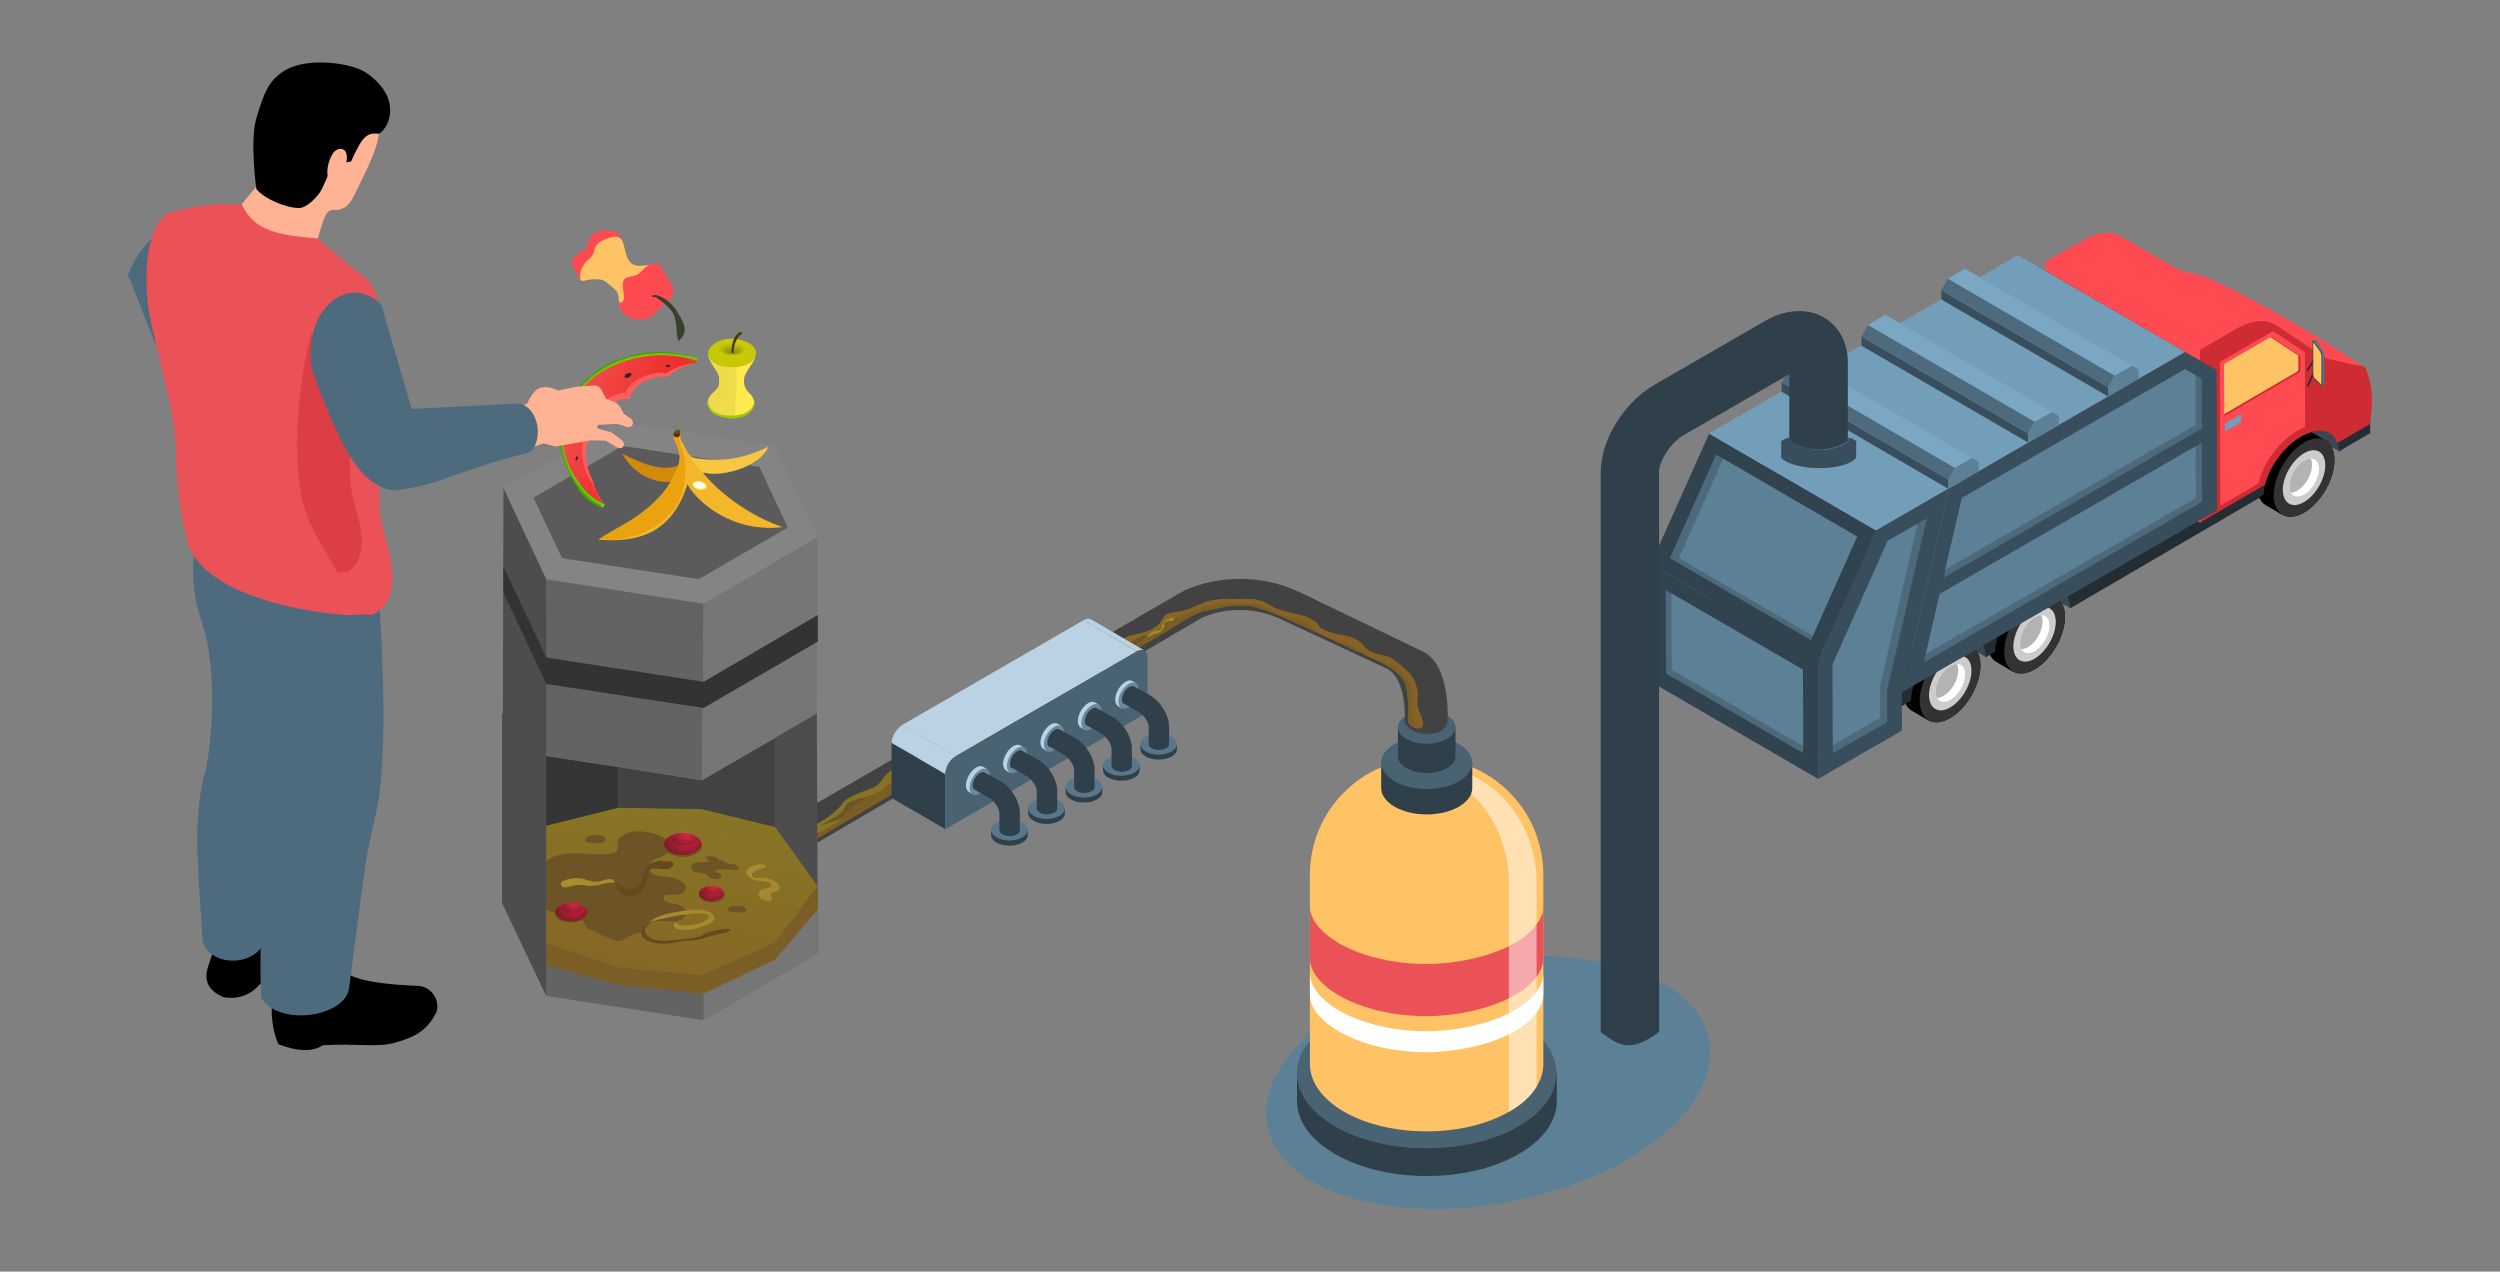<?xml version="1.0" encoding="utf-8"?>
<!-- Generator: Adobe Illustrator 27.9.0, SVG Export Plug-In . SVG Version: 6.00 Build 0)  -->
<svg version="1.1" id="Calque_1" xmlns="http://www.w3.org/2000/svg" xmlns:xlink="http://www.w3.org/1999/xlink" x="0px" y="0px"
	 viewBox="0 0 1298 660.2" style="enable-background:new 0 0 1298 660.2;" xml:space="preserve">
<rect x="0" y="0" width="1298" height="660.2" fill="#808080" stroke="none"/>
<style type="text/css">
	.st0{fill:#5C8096;}
	.st1{fill:#3A4852;}
	.st2{fill:#252D34;}
	.st3{fill:#333333;}
	.st4{fill:#CCCCCC;}
	.st5{fill:#FFFFFF;}
	.st6{fill:#B3B3B3;}
	.st7{fill:#FF4A51;}
	.st8{fill:#CF2B32;}
	.st9{fill:#FFC366;}
	.st10{fill:#739EBA;}
	.st11{fill:#597A90;}
	.st12{enable-background:new    ;}
	.st13{fill:#FFFAC7;}
	.st14{clip-path:url(#SVGID_00000043438458132977362570000013814706725273110432_);enable-background:new    ;}
	.st15{fill:#374C59;}
	.st16{fill:#364A58;}
	.st17{fill:#394E5C;}
	.st18{fill:#31434F;}
	.st19{fill:#4D697C;}
	.st20{clip-path:url(#SVGID_00000054254826482313272140000012572588685307379360_);enable-background:new    ;}
	.st21{fill:#4E6B7E;}
	.st22{fill:#79A7C4;}
	.st23{clip-path:url(#SVGID_00000021839331777946213590000001921098819184766856_);enable-background:new    ;}
	.st24{clip-path:url(#SVGID_00000086651651901650687510000003946406468007515787_);enable-background:new    ;}
	.st25{fill:#30404B;}
	.st26{fill:#4A6373;}
	.st27{fill:#EB5258;}
	.st28{opacity:0.5;fill:#FFFFFF;enable-background:new    ;}
	.st29{fill:#424242;}
	.st30{fill:url(#SVGID_00000169545920772061871380000017991644483991188403_);}
	.st31{fill:#6D5427;}
	.st32{fill:#7A5E26;}
	.st33{fill:url(#SVGID_00000114771240041867854130000004576848601701856662_);}
	.st34{fill:#6D5520;}
	.st35{fill:url(#SVGID_00000044174347457293530330000006112708114950977926_);}
	.st36{opacity:0.7;fill:url(#SVGID_00000110462331742656393620000010365055257276180631_);enable-background:new    ;}
	.st37{fill:#4D4D4D;}
	.st38{fill:#353535;}
	.st39{fill:#636363;}
	.st40{fill:#767676;}
	.st41{fill:#848484;}
	.st42{opacity:0.5;fill:#333333;enable-background:new    ;}
	.st43{fill:url(#SVGID_00000061433127925992645140000008145891235191504521_);}
	.st44{fill:url(#SVGID_00000177455677620982802210000004586770708697351316_);}
	.st45{fill:url(#SVGID_00000029035546911316064760000010889007544090504072_);}
	.st46{fill:url(#SVGID_00000170238060176645601760000016302238806905638304_);}
	.st47{fill:url(#SVGID_00000158008718554243364310000000293822574060972444_);}
	.st48{fill:url(#SVGID_00000176003042730849194180000007322807030829442218_);}
	.st49{fill:url(#SVGID_00000060026920123510843670000015701626556156861321_);}
	.st50{opacity:0.7;fill:url(#SVGID_00000008124081403189907840000006661120756534101949_);enable-background:new    ;}
	.st51{fill:url(#SVGID_00000172424675896561355870000005314843310608347322_);}
	.st52{opacity:0.7;fill:url(#SVGID_00000119089508543523812560000012334215243009690026_);enable-background:new    ;}
	.st53{fill:url(#SVGID_00000036229529580792116240000018416721214748132028_);}
	.st54{opacity:0.7;fill:url(#SVGID_00000000193307199419390240000015149672687321955478_);enable-background:new    ;}
	.st55{fill:#83E21E;}
	.st56{fill:#4C9902;}
	.st57{fill:#64C902;}
	.st58{fill:url(#SVGID_00000172406884133341892670000005947473912808341144_);}
	.st59{fill:#2D2333;}
	.st60{fill:#FF5C5C;}
	.st61{fill:#D38A09;}
	.st62{fill:#F4B62A;}
	.st63{opacity:0.3;fill:#FFEF78;enable-background:new    ;}
	.st64{fill:#EAA211;}
	.st65{fill:#51350C;}
	.st66{fill:#FFEF78;}
	.st67{fill:#FFF9F0;}
	.st68{fill:#724D1C;}
	.st69{fill:#FFEA50;}
	.st70{opacity:0.9;fill:#EEDB4B;enable-background:new    ;}
	.st71{opacity:0.5;fill:#EEDB4B;enable-background:new    ;}
	.st72{fill:#9DC605;}
	.st73{fill:url(#SVGID_00000062872594045421210610000006556223438293299358_);}
	.st74{fill:url(#SVGID_00000088101670440308211010000004227918631036866467_);}
	.st75{fill:url(#SVGID_00000183940701822919776050000013657038473395913361_);}
	.st76{fill:url(#SVGID_00000012439107276939123480000000890051549045525420_);}
	.st77{fill:url(#SVGID_00000084498681530246371270000002143288891467645350_);}
	.st78{fill:url(#SVGID_00000004519719268496923080000013664410230661722814_);}
	.st79{fill:url(#SVGID_00000103979808477520291200000004837989323926929576_);}
	.st80{fill:url(#SVGID_00000078044259700563343500000005461076106859014549_);}
	.st81{fill:url(#SVGID_00000129206370569242471670000013942619464185834627_);}
	.st82{fill:url(#SVGID_00000062895852218380226510000014112802898214465952_);}
	.st83{fill:url(#SVGID_00000115485822647346500620000005915201119745231250_);}
	.st84{fill:url(#SVGID_00000027597116218102467140000017493721900462705062_);}
	.st85{fill:url(#SVGID_00000130648154349879834670000006425799832400721288_);}
	.st86{fill:url(#SVGID_00000066504700502926111150000016743129609906493335_);}
	.st87{fill:url(#SVGID_00000181770935144579124820000003096673302031012790_);}
	.st88{fill:url(#SVGID_00000001631906202190023670000013675171461661890449_);}
	.st89{fill:url(#SVGID_00000145740031728926273950000017890689173561553571_);}
	.st90{fill:#89960C;}
	.st91{opacity:0.7;fill:url(#SVGID_00000132802780427573959420000008389241755650989230_);enable-background:new    ;}
	.st92{fill:#374028;}
	.st93{fill:#FFB294;}
	.st94{opacity:0.5;fill:#4E6B7E;enable-background:new    ;}
	.st95{opacity:0.5;fill:#CF2B32;enable-background:new    ;}
	.st96{fill:#BAD2E3;}
	.st97{fill:#59768A;}
	.st98{fill:#6789A1;}
</style>
<g>
	
		<ellipse transform="matrix(0.982 -0.19 0.19 0.982 -92.668 156.829)" class="st0" cx="772.4" cy="562.2" rx="116.8" ry="62.8"/>
	<g>
		<polygon class="st1" points="1051.8,302.5 1074.9,315.8 1131.4,256.3 		"/>
		<path class="st2" d="M1079,286.7l-47.2,27.6l-0.8,26.8l4.9-2.6c0.2-10.7,8.9-24.2,19.4-30.4c10.6-6.2,19.2-2.7,19.6,7.7
			l100.5-58.7l-11.7-19.7L1079,286.7z"/>
		<polygon class="st1" points="1191.7,221.2 1214.8,234.5 1228.1,222.5 1210.4,210.3 		"/>
		<g>
			<path d="M1187.7,224.8c4.4-2.6,8.4-2.7,11.2-1.1l8.5,5c2.8,1.6,4.6,5.1,4.6,10.2c0,10-7.1,22.3-15.8,27.3
				c-4.7,2.7-8.9,2.7-11.8,0.7c0.2,0.1,0.3,0.2,0.5,0.4l-8.5-5c-2.8-1.6-4.6-5.2-4.6-10.2C1171.9,242.1,1178.9,229.9,1187.7,224.8z"
				/>
			<g>
				<path class="st3" d="M1212.1,238.8c0,10-7.1,22.3-15.8,27.3c-8.7,5.1-15.8,1-15.8-9c0-10,7.1-22.3,15.8-27.3
					C1205,224.7,1212.1,228.8,1212.1,238.8z M1196.3,260.7c6.1-3.6,11-12,11-19.1c0-7-5-9.9-11.1-6.3c-6.1,3.6-11,12-11,19.1
					C1185.2,261.4,1190.2,264.2,1196.3,260.7L1196.3,260.7z"/>
			</g>
			<g>
				<path class="st4" d="M1207.3,241.6c0,7-4.9,15.5-11,19.1c-6.1,3.6-11,0.7-11.1-6.3c0-7,4.9-15.5,11-19.1
					C1202.3,231.7,1207.3,234.5,1207.3,241.6z"/>
			</g>
			<g>
				<path class="st5" d="M1189.4,255.8c-0.5-0.9-0.7-2-0.7-3.4c0-4.9,3.4-10.8,7.6-13.2c1.2-0.7,2.4-1.1,3.4-1.1
					c2.6-0.1,4.3,1.9,4.3,5.4c0,4.9-3.4,10.8-7.6,13.2C1193.3,258.5,1190.7,258,1189.4,255.8z"/>
			</g>
			<g>
				<path class="st6" d="M1189.4,255.8c-0.5-0.9-0.7-2-0.7-3.4c0-4.9,3.4-10.8,7.6-13.2c1.2-0.7,2.4-1.1,3.4-1.1
					c0.5,0.9,0.7,2,0.7,3.4c0,4.9-3.4,10.8-7.6,13.2C1191.5,255.4,1190.4,255.8,1189.4,255.8z"/>
			</g>
		</g>
		<path class="st2" d="M1230.5,198.3l0.1,26.6l-16.2,9.4c-0.1-1.6-0.3-3.1-0.7-4.3c-2.2-6.3-8.7-8.2-16.8-4.4
			c-0.7,0.3-1.4,0.7-2.1,1.1c-7.9,4.6-14.6,13.2-17.7,21.7c-0.4,1.2-0.7,2.3-1.1,3.4c-0.4,1.7-0.7,3.5-0.7,5.1l-32.8,19.1l-2.1,1.2
			l-0.1-26.6L1230.5,198.3z"/>
		<g>
			<path class="st7" d="M1142.2,182l18.5-10.8c8.2-4.8,16-5.6,21.2-2.2l26,17.3l16.5,3.7c-30.4-19.8-59.2-35.8-80.4-45.9l-12.3-3.7
				l-30.9-17.8c-5.2-2.8-12.5-1.9-20.3,2.7l-18.6,10.7L1142.2,182z"/>
		</g>
		<path class="st7" d="M1208,186.3l16.5,3.7h1.1c0.6,0,1.1,0.1,1.6,0.4c-26.2-17.4-52.8-32.9-79.7-45.7c0,0-3.3-1.4-15.8-4.4
			C1157.7,153.1,1180.9,168.4,1208,186.3z"/>
		<path class="st8" d="M1230.3,220.3l-11.2,6.5l-5.6,3.2c-2.2-6.3-8.7-8.2-16.8-4.4c-0.7,0.3-1.4,0.7-2.1,1.1
			c-7.9,4.6-14.6,13.2-17.7,21.7c-0.4,1.2-0.7,2.3-1.1,3.4l-33.5,19.5l-0.3-89.5l18.5-10.8c8.2-4.8,16-5.6,21.2-2.2l26,17.3
			l16.5,3.7h1c0.6,0,1.1,0.1,1.6,0.4c0.9,0.4,1.5,1,1.9,2c0.7,1.9,1.2,3.8,1.7,5.9C1232,204.8,1231.8,212.3,1230.3,220.3z"/>
		<g>
			<g>
				<path class="st7" d="M1196.8,218v3.7c-0.5,0.2-0.9,0.4-1.4,0.6c-0.7,0.3-1.5,0.7-2.4,1.2c-8.4,4.9-15.8,13.9-19.3,23.6
					c-0.4,1.2-0.8,2.5-1.2,3.9c0,0.1-19,11.2-19,11.2c-0.4,0.2-0.7,0.1-0.7-0.3l-0.2-73.2c0-0.4,0.3-0.9,0.7-1.2l26.5-15.4
					c0.2-0.1,0.4-0.1,0.6-0.1l16.2,10.8c0.1,0.1,0.1,0.2,0.1,0.4L1196.8,218z"/>
			</g>
			<path class="st8" d="M1154.7,189.8l0.1,25.6c0,0.4,0.3,0.6,0.7,0.3l38.2-22.3c0.4-0.2,0.7-0.7,0.7-1.2v-6.9
				c0-0.2-0.1-0.3-0.2-0.4l-15.1-10c-0.1-0.1-0.2-0.1-0.4,0c-0.1,0-0.1,0.1-0.2,0.1l-23.2,13.5
				C1155,188.9,1154.7,189.4,1154.7,189.8z"/>
			<path class="st9" d="M1154.7,189.8l0.1,25.2l37.8-22c0.4-0.2,0.7-0.7,0.7-1.2v-6.9c0-0.1-0.1-0.3-0.2-0.4l-14.4-9.5
				c-0.1,0-0.1,0.1-0.2,0.1l-23.2,13.5C1155,188.9,1154.7,189.4,1154.7,189.8z"/>
			<polygon class="st10" points="1155.2,224.1 1163.6,219.1 1163.6,215 1155.2,219.9 			"/>
		</g>
		<polygon class="st7" points="1142.2,182 1142.6,271.5 1062.3,225.5 1061.9,136 		"/>
		<polygon class="st1" points="1007.9,327.9 1031.1,341.2 1114.9,265.6 		"/>
		<g>
			<path d="M1003.9,331.5c4.4-2.6,8.4-2.7,11.2-1.1l8.5,5c2.8,1.6,4.6,5.1,4.6,10.2c0,10-7.1,22.3-15.8,27.3
				c-4.7,2.7-8.9,2.7-11.8,0.7c0.2,0.1,0.3,0.2,0.5,0.4l-8.5-5c-2.8-1.6-4.6-5.2-4.6-10.2C988.1,348.7,995.2,336.6,1003.9,331.5z"/>
			<g>
				<path class="st3" d="M1028.3,345.5c0,10-7.1,22.3-15.8,27.3c-8.7,5.1-15.8,1-15.8-9s7.1-22.3,15.8-27.3
					C1021.2,331.4,1028.3,335.5,1028.3,345.5z M1012.5,367.3c6.1-3.6,11-12,11-19.1c0-7-5-9.9-11.1-6.3c-6.1,3.6-11,12-11,19.1
					C1001.5,368,1006.4,370.9,1012.5,367.3L1012.5,367.3z"/>
			</g>
			<g>
				<path class="st4" d="M1023.6,348.2c0,7-4.9,15.5-11,19.1c-6.1,3.6-11,0.7-11.1-6.3c0-7,4.9-15.5,11-19.1
					C1018.6,338.4,1023.6,341.2,1023.6,348.2z"/>
			</g>
			<g>
				<path class="st5" d="M1005.7,362.4c-0.5-0.9-0.7-2-0.7-3.4c0-4.9,3.4-10.8,7.6-13.2c1.2-0.7,2.4-1.1,3.4-1.1
					c2.6-0.1,4.3,1.9,4.3,5.4c0,4.9-3.4,10.8-7.6,13.2C1009.5,365.2,1006.9,364.6,1005.7,362.4z"/>
			</g>
			<g>
				<path class="st6" d="M1005.7,362.4c-0.5-0.9-0.7-2-0.7-3.4c0-4.9,3.4-10.8,7.6-13.2c1.2-0.7,2.4-1.1,3.4-1.1
					c0.5,0.9,0.7,2,0.7,3.4c0,4.9-3.4,10.8-7.6,13.2C1007.8,362.1,1006.7,362.4,1005.7,362.4z"/>
			</g>
		</g>
		<g>
			<path d="M1047.8,306.2c4.4-2.6,8.4-2.7,11.2-1.1l8.5,5c2.8,1.6,4.6,5.1,4.6,10.2c0,10-7.1,22.3-15.8,27.3
				c-4.7,2.7-8.9,2.7-11.8,0.7c0.2,0.1,0.3,0.2,0.5,0.4l-8.5-5c-2.8-1.6-4.6-5.2-4.6-10.2C1032,323.4,1039,311.2,1047.8,306.2z"/>
			<g>
				<path class="st3" d="M1072.2,320.1c0,10-7.1,22.3-15.8,27.3c-8.7,5.1-15.8,1-15.8-9c0-10,7.1-22.3,15.8-27.3
					S1072.2,310.2,1072.2,320.1z M1056.5,342c6.1-3.6,11-12,11-19.1c0-7-5-9.9-11.1-6.3c-6.1,3.6-11,12-11,19.1
					C1045.3,342.7,1050.3,345.5,1056.5,342L1056.5,342z"/>
			</g>
			<g>
				<path class="st4" d="M1067.4,322.9c0,7-4.9,15.5-11,19.1s-11,0.7-11.1-6.3c0-7,4.9-15.5,11-19.1S1067.4,315.9,1067.4,322.9z"/>
			</g>
			<g>
				<path class="st5" d="M1049.5,337.1c-0.5-0.9-0.7-2-0.7-3.4c0-4.9,3.4-10.8,7.6-13.2c1.2-0.7,2.4-1.1,3.4-1.1
					c2.6-0.1,4.3,1.9,4.3,5.4c0,4.9-3.4,10.8-7.6,13.2C1053.4,339.9,1050.8,339.3,1049.5,337.1z"/>
			</g>
			<g>
				<path class="st6" d="M1049.5,337.1c-0.5-0.9-0.7-2-0.7-3.4c0-4.9,3.4-10.8,7.6-13.2c1.2-0.7,2.4-1.1,3.4-1.1
					c0.5,0.9,0.7,2,0.7,3.4c0,4.9-3.4,10.8-7.6,13.2C1051.6,336.7,1050.5,337.1,1049.5,337.1z"/>
			</g>
		</g>
		<polygon class="st1" points="967.1,351.7 967.2,378.4 886.9,332.4 886.8,305.7 		"/>
		<path class="st2" d="M1054.4,300.9l0.3,7.4c-10.4,6.3-18.7,19.5-18.9,30.1l-4.7,2.7c-0.4-10.3-9-13.7-19.6-7.6
			c-0.2,0.1-0.4,0.2-0.6,0.4c-10.3,6.3-18.5,19.5-18.8,30l-24.8,14.5l-0.1-26.6l43.7-25.5l24.4-14.2L1054.4,300.9z"/>
		<g>
			<path class="st2" d="M1198,192.7c-0.1,0-0.2,0-0.2-0.1c-0.2-0.1-0.2-0.4-0.1-0.6l4.3-6.7c0.1-0.2,0.4-0.2,0.6-0.1
				c0.2,0.1,0.2,0.4,0.1,0.6l-4.3,6.7C1198.3,192.7,1198.1,192.7,1198,192.7z"/>
			<path class="st2" d="M1198.3,200.7c-0.1,0-0.1,0-0.2-0.1c-0.2-0.1-0.3-0.4-0.2-0.6l4.9-11.2c0.1-0.2,0.4-0.3,0.6-0.2
				c0.2,0.1,0.3,0.4,0.2,0.6l-4.9,11.2C1198.6,200.5,1198.5,200.7,1198.3,200.7z"/>
			<g>
				<g>
					<g>
						<path class="st1" d="M1200.9,176.9l1.1,17.6c0,0.8,0.2,1.7,0.5,2.1l2.6,3.6c0.8,0.3,1.7-0.4,1.7-1.9v-12.9
							c0-1.2-0.3-2.5-0.7-3.1l-3.3-5.2C1202.5,176.5,1201.3,176.7,1200.9,176.9z"/>
					</g>
					<g>
						<path class="st11" d="M1200.9,176.9l1.1,17.6c0,0.8,0.2,1.7,0.5,2.1l2.6,3.6c0.8,0.3,1.7-0.4,1.7-1.9v-12.9
							c0-1.2-0.3-2.5-0.7-3.1l-3.3-5.2C1202.5,176.5,1201.3,176.7,1200.9,176.9z"/>
					</g>
				</g>
				<g>
					<path class="st1" d="M1200.6,177.8l0.1,16.7c0,0.8,0.2,1.7,0.6,2.1l3.5,3.3c0.6,0.6,1.1-0.1,1.1-1.5v-12.9
						c0-1.2-0.3-2.5-0.8-3.1l-3.8-5.2C1200.9,176.6,1200.6,176.9,1200.6,177.8z"/>
					<path class="st9" d="M1205.1,199.6c0.1-0.1,0.2-0.4,0.2-1.2v-12.9c0-1.1-0.3-2.3-0.7-2.9l-3.6-5c0,0.1,0.1,16.9,0.1,16.9
						c0,0.8,0.3,1.6,0.5,1.7L1205.1,199.6z"/>
				</g>
			</g>
		</g>
		<g>
			<g class="st12">
				<g>
					<polygon class="st8" points="900.3,325.4 901.7,324.7 901.7,333.2 900.3,333.9 					"/>
				</g>
				<g>
					<polygon class="st8" points="888.4,318.6 889.7,317.8 901.7,324.7 900.3,325.4 					"/>
				</g>
				<g>
					<polygon class="st7" points="900.3,325.4 900.3,333.9 888.4,327.1 888.4,318.6 					"/>
				</g>
			</g>
			<g class="st12">
				<g>
					<polygon class="st13" points="906.3,328.8 907.6,328.1 907.6,336.6 906.3,337.3 					"/>
				</g>
				<g>
					<polygon class="st13" points="900.3,325.4 901.7,324.7 907.6,328.1 906.3,328.8 					"/>
				</g>
				<g>
					<polygon class="st13" points="906.3,328.8 906.3,337.3 900.3,333.9 900.3,325.4 					"/>
				</g>
			</g>
			<g class="st12">
				<g>
					<polygon class="st13" points="949.7,353.7 951,353 951,361.4 949.7,362.2 					"/>
				</g>
				<g>
					<polygon class="st13" points="943.8,350.3 945.1,349.6 951,353 949.7,353.7 					"/>
				</g>
				<g>
					<polygon class="st13" points="949.7,353.7 949.7,362.2 943.8,358.8 943.8,350.3 					"/>
				</g>
			</g>
			<g class="st12">
				<g>
					<polygon class="st8" points="961.7,360.6 963,359.8 963,368.2 961.7,369.1 					"/>
				</g>
				<g>
					<polygon class="st8" points="949.7,353.7 951,353 963,359.8 961.7,360.6 					"/>
				</g>
				<g>
					<polygon class="st7" points="961.7,360.6 961.7,369.1 949.7,362.2 949.7,353.7 					"/>
				</g>
			</g>
		</g>
		<g>
			<g>
				<g class="st12">
					<g class="st12">
						<g>
							<defs>
								<path id="SVGID_1_" d="M1134.4,182.8l-86.7-50.4c6.4,3.7,10,5.7,16.5,9.4l86.7,50.4C1144.4,188.6,1140.8,186.5,1134.4,182.8
									z"/>
							</defs>
							<clipPath id="SVGID_00000129197655308167744550000004504679979276524432_">
								<use xlink:href="#SVGID_1_"  style="overflow:visible;"/>
							</clipPath>
							<g style="clip-path:url(#SVGID_00000129197655308167744550000004504679979276524432_);enable-background:new    ;">
								<path class="st15" d="M1134.4,182.8l-86.7-50.4c6.4,3.7,10,5.7,16.5,9.4l86.7,50.4C1144.4,188.6,1140.8,186.5,1134.4,182.8
									L1134.4,182.8z"/>
							</g>
						</g>
					</g>
					<g>
						<polygon class="st16" points="987.4,359.4 900.8,309 925.2,203.2 1011.8,253.6 						"/>
					</g>
					<g>
						<g>
							<polygon class="st10" points="1011.8,253.6 925.2,203.2 1047.7,132.5 1134.4,182.8 							"/>
						</g>
						<g>
							<polygon class="st10" points="1011.8,253.6 925.2,203.2 1047.7,132.5 1134.4,182.8 							"/>
						</g>
					</g>
					<path class="st17" d="M1134.4,182.8c6.4,3.7,10,5.7,16.5,9.4l0.2,72.7l-163.6,94.5l24.4-105.8L1134.4,182.8z"/>
				</g>
			</g>
			<g>
				<g class="st12">
					<g>
						<polygon class="st18" points="944,404.4 857.3,354.1 857.1,292.9 943.8,343.3 						"/>
						<polygon class="st19" points="936.2,391 865,349.7 864.8,306.4 867.8,308.1 936.1,347.7 936.2,387.4 						"/>
					</g>
					<g>
						<polygon class="st18" points="943.8,343.3 857.1,292.9 887.4,225.1 974.1,275.4 						"/>
						<polygon class="st19" points="964.2,278.6 941.2,330.1 940.2,332.3 867,289.8 891,236 894.7,238.2 						"/>
						<polygon class="st0" points="936.2,387.4 868,347.7 867.8,308.1 936.1,347.7 						"/>
						<polygon class="st0" points="964.2,278.6 941.2,330.1 871.7,289.8 894.7,238.2 						"/>
					</g>
					<g>
						<g>
							<polygon class="st10" points="974.1,275.4 887.4,225.1 925.2,203.2 1011.8,253.6 							"/>
						</g>
						<g>
							<polygon class="st10" points="974.1,275.4 887.4,225.1 925.2,203.2 1011.8,253.6 							"/>
						</g>
					</g>
					<g>
						<polygon class="st17" points="1011.8,253.6 987.4,359.3 987.5,379.3 944,404.4 943.8,343.3 974.1,275.4 						"/>
						<polygon class="st19" points="951.6,391.1 951.6,386.9 951.5,344.9 980.1,280.8 995.6,271.9 1000.4,269.1 979.8,358.5 
							979.8,374.9 						"/>
						<polygon class="st0" points="951.6,386.9 951.5,344.9 980.1,280.8 995.6,271.9 976.1,356.4 976.2,372.7 						"/>
					</g>
				</g>
			</g>
		</g>
		<g class="st12">
			<g>
				<polygon class="st17" points="1011.6,253.8 925,203.4 925,198.6 1011.6,249 				"/>
			</g>
			<g class="st12">
				<g>
					<defs>
						<path id="SVGID_00000127028486298493957120000012931885379415379367_" d="M1011.6,249L925,198.6c1.4-2.4,2.1-3.7,3.5-6.1
							l86.6,50.4C1013.7,245.3,1013,246.6,1011.6,249z"/>
					</defs>
					<clipPath id="SVGID_00000029763180377769648640000014244582558794710707_">
						<use xlink:href="#SVGID_00000127028486298493957120000012931885379415379367_"  style="overflow:visible;"/>
					</clipPath>
					<g style="clip-path:url(#SVGID_00000029763180377769648640000014244582558794710707_);enable-background:new    ;">
						<path class="st21" d="M1011.6,249L925,198.6c1.4-2.4,2.1-3.7,3.5-6.1l86.6,50.4C1013.7,245.3,1013,246.6,1011.6,249
							L1011.6,249z"/>
					</g>
				</g>
			</g>
			<g>
				<g>
					<polygon class="st10" points="1015.1,242.9 928.5,192.6 937.3,187.4 1023.9,237.8 					"/>
				</g>
				<g>
					<polygon class="st22" points="1015.1,242.9 928.5,192.6 937.3,187.4 1023.9,237.8 					"/>
				</g>
			</g>
			<g>
				<path class="st0" d="M1023.9,237.8c1.4,0.8,2.1,1.2,3.5,2v4.8l-15.9,9.2V249c1.4-2.4,2.1-3.7,3.5-6.1L1023.9,237.8z"/>
			</g>
		</g>
		<g class="st12">
			<g>
				<polygon class="st17" points="1053.1,229.8 966.5,179.5 966.5,174.7 1053.1,225.1 				"/>
			</g>
			<g class="st12">
				<g>
					<defs>
						<path id="SVGID_00000173132983476239483960000010436316601198365828_" d="M1053.1,225.1l-86.6-50.4c1.4-2.4,2.1-3.7,3.5-6.1
							l86.6,50.4C1055.2,221.4,1054.5,222.7,1053.1,225.1z"/>
					</defs>
					<clipPath id="SVGID_00000138545847550553905330000006507395270313365940_">
						<use xlink:href="#SVGID_00000173132983476239483960000010436316601198365828_"  style="overflow:visible;"/>
					</clipPath>
					<g style="clip-path:url(#SVGID_00000138545847550553905330000006507395270313365940_);enable-background:new    ;">
						<path class="st21" d="M1053.1,225.1l-86.6-50.4c1.4-2.4,2.1-3.7,3.5-6.1l86.6,50.4C1055.2,221.4,1054.5,222.7,1053.1,225.1
							L1053.1,225.1z"/>
					</g>
				</g>
			</g>
			<g>
				<g>
					<polygon class="st10" points="1056.6,219 969.9,168.7 978.8,163.5 1065.4,213.9 					"/>
				</g>
				<g>
					<polygon class="st22" points="1056.6,219 969.9,168.7 978.8,163.5 1065.4,213.9 					"/>
				</g>
			</g>
			<g>
				<path class="st0" d="M1065.4,213.9c1.4,0.8,2.1,1.2,3.5,2v4.8l-15.9,9.2v-4.8c1.4-2.4,2.1-3.7,3.5-6.1L1065.4,213.9z"/>
			</g>
		</g>
		<g class="st12">
			<g>
				<polygon class="st17" points="1094.6,205.9 1008,155.5 1007.9,150.7 1094.6,201.1 				"/>
			</g>
			<g class="st12">
				<g>
					<defs>
						<path id="SVGID_00000174594758535303921850000014764323489519045522_" d="M1094.6,201.1l-86.7-50.4c1.4-2.4,2.1-3.7,3.5-6.1
							L1098,195C1096.7,197.4,1095.9,198.7,1094.6,201.1z"/>
					</defs>
					<clipPath id="SVGID_00000183965930945845080420000003664875729443222667_">
						<use xlink:href="#SVGID_00000174594758535303921850000014764323489519045522_"  style="overflow:visible;"/>
					</clipPath>
					<g style="clip-path:url(#SVGID_00000183965930945845080420000003664875729443222667_);enable-background:new    ;">
						<path class="st21" d="M1094.6,201.1l-86.7-50.4c1.4-2.4,2.1-3.7,3.5-6.1L1098,195C1096.7,197.4,1095.9,198.7,1094.6,201.1
							L1094.6,201.1z"/>
					</g>
				</g>
			</g>
			<g>
				<g>
					<polygon class="st10" points="1098.1,195 1011.4,144.7 1020.3,139.6 1106.9,189.9 					"/>
				</g>
				<g>
					<polygon class="st22" points="1098.1,195 1011.4,144.7 1020.3,139.6 1106.9,189.9 					"/>
				</g>
			</g>
			<g>
				<path class="st0" d="M1106.9,189.9c1.4,0.8,2.1,1.2,3.5,2v4.8l-15.9,9.2v-4.8c1.4-2.4,2.1-3.7,3.5-6.1L1106.9,189.9z"/>
			</g>
		</g>
		<g>
			<polygon class="st19" points="998.9,343.9 999.9,339.5 1007.1,308.4 1140,231.7 1143.2,229.8 1143.3,260.5 			"/>
			<polygon class="st19" points="1009.1,300 1010,295.7 1018.6,258.6 1134.4,191.7 1139.9,194.9 1143.1,196.7 1143.2,222.5 			"/>
		</g>
		<g>
			<polygon class="st0" points="999.9,339.5 1007.1,308.4 1140,231.7 1140.1,258.6 			"/>
			<polygon class="st0" points="1010,295.7 1018.6,258.6 1134.4,191.7 1139.9,194.9 1140,220.6 			"/>
		</g>
	</g>
	<g>
		<g>
			<g>
				<path class="st25" d="M673.4,557.4v14.3c0,10,6.6,19.9,19.8,27.5c26.3,15.2,69,15.2,95.3,0c13.2-7.6,19.8-17.5,19.8-27.5v-14.3
					H673.4z"/>
				<path class="st26" d="M788.4,529.8c26.3,15.2,26.3,39.9,0,55c-26.3,15.2-69,15.2-95.3,0c-26.3-15.2-26.3-39.9,0-55
					C719.4,514.6,762.1,514.6,788.4,529.8z"/>
			</g>
			<g>
				<path class="st9" d="M801.3,454.2v98.3c0,4.1-1.2,8-3.6,11.8c-2.9,4.7-7.6,9.2-14.2,12.9c-0.1,0.1-0.1,0.1-0.2,0.1
					c-23.6,13.5-61.9,13.5-85.5-0.1c-11.8-6.9-17.7-15.8-17.7-24.8v-98.2c0-33.4,27.1-60.6,60.6-60.6
					C774.2,393.5,801.3,420.6,801.3,454.2z"/>
				<path class="st27" d="M801.3,470.6v27.1c0,2.6-0.8,5.1-2.4,7.7c-9.7,15.9-39.4,22.2-58.2,22.2c-17.1,0-33.6-3.9-45.4-10.7
					c-9.7-5.6-15.2-12.5-15.2-19.2v-27.1c0,6.6,5.6,13.6,15.2,19.2c11.8,6.8,28.3,10.7,45.4,10.7c20.6,0,49-7,58.2-22.2
					C800.6,475.7,801.3,473.2,801.3,470.6z"/>
				<path class="st5" d="M801.3,505.5v10.9c0,2.6-0.8,5.1-2.4,7.7c-9.7,15.9-39.4,22.2-58.2,22.2c-17.1,0-33.6-3.9-45.4-10.7
					c-9.7-5.6-15.2-12.5-15.2-19.2v-10.9c0,6.6,5.6,13.6,15.2,19.2c11.8,6.8,28.3,10.7,45.4,10.7c20.6,0,49-7,58.2-22.2
					C800.6,510.6,801.3,508.1,801.3,505.5z"/>
				<path class="st28" d="M797.8,458.5v105.8c-2.9,4.7-7.6,9.2-14.2,12.9c-0.1,0.1-0.1,0.1-0.2,0.1V458.5c0-30.8-20.7-56.2-47.5-60
					c2.3-0.4,4.7-0.6,7.1-0.6C773.2,397.9,797.8,425,797.8,458.5z"/>
			</g>
		</g>
		<g>
			<path class="st25" d="M717.1,395.9v13.2c0,3.5,2.3,7,6.9,9.7c9.2,5.4,24.2,5.4,33.5,0c4.6-2.7,6.9-6.2,6.9-9.7v-13.2H717.1z"/>
			<path class="st26" d="M757.5,386.3c9.2,5.4,9.2,14,0,19.3c-9.2,5.4-24.2,5.4-33.5,0c-9.2-5.4-9.2-14,0-19.3
				C733.2,380.9,748.2,380.9,757.5,386.3z"/>
		</g>
		<g>
			<path class="st25" d="M725.8,377.5v15.2c0,2.2,1.4,4.4,4.4,6.1c5.8,3.4,15.3,3.4,21.1,0c2.9-1.7,4.4-3.9,4.4-6.1v-15.2H725.8z"/>
			<path class="st26" d="M751.3,371.4c5.8,3.4,5.8,8.8,0,12.2s-15.3,3.4-21.1,0s-5.8-8.8,0-12.2C736.1,368,745.5,368,751.3,371.4z"
				/>
		</g>
	</g>
	<g>
		<path class="st25" d="M831.1,535.9V245.1c0-16.7,12-36.1,28-45.4l57.2-33c10.7-6.2,21.9-6.9,30.6-1.9c8,4.6,12.5,13.2,12.5,23.6
			v40.7c-9.6,5.9-19.4,5.9-30.4,0v-34.8l-54.8,31.6c-7.1,4.1-12.8,13.8-12.8,19v290.8C847.4,546.2,841.6,543.8,831.1,535.9z"/>
		<path class="st17" d="M924.8,229.1v8.6c6.4,6.9,32.9,7.4,38.9,0l0.1-8.6c0,0-2.2-1.9-4.2-1.8v1.8c-10.2,6.5-19,5.5-30.4,0v-1.9
			C927.2,227.2,924.8,229.1,924.8,229.1z"/>
	</g>
	<g>
		<path class="st29" d="M738.8,338.3c-14.4-7-64.1-30.9-64.1-30.9c-18.9-8.8-40.4-9.1-59.5-1l-226.4,131l1.2,0.7l18.1,8.9
			l216.2-126.4c12.8-5.4,27.4-5.2,40.1,0.6l55.8,26c10.8,5.8,9.1,28,9.1,28s3,6.2,12.8,5.8c9.9-0.5,9.5-7.3,9.5-7.3
			S753.2,345.2,738.8,338.3z"/>
		
			<linearGradient id="SVGID_00000165208152557985745960000017064402766391488955_" gradientUnits="userSpaceOnUse" x1="423.981" y1="286.755" x2="739.038" y2="286.755" gradientTransform="matrix(1 0 0 -1 0 660)">
			<stop  offset="0" style="stop-color:#877425"/>
			<stop  offset="0.488" style="stop-color:#876825"/>
			<stop  offset="1" style="stop-color:#876125"/>
		</linearGradient>
		<path style="fill:url(#SVGID_00000165208152557985745960000017064402766391488955_);" d="M424,435.5l185.8-110.2
			c0,0,9.9-6.8,15.3-7.9c5.4-1.1,15.9-4.4,25.1-2.5c9.4,2,21.9,8.3,23.8,9c2,0.9,36.1,16.8,41.4,19.2c5.2,2.5,12.8,6.8,14.5,12.8
			c1.6,6,1.5,17.1,1.2,19.1c3.3,4.9,9.4,4.1,7.5-1.2c-2-5.3-3.1-7.3-2.6-10.8c0.7-4.2-1-9-3-12s-9.7-9.4-12.1-10.1
			c-3-0.9-9.9-1.6-12.6-5.4c-2.7-3.8-8.5-5.4-11.2-5.8c-2.7-0.2-11.6-2.3-12.5-5.1c-0.7-2-5.3-4.3-8.6-5.1
			c-3.3-0.9-13.2-2.8-15.9-4.9c-2.3-1.7-7.1-3.8-11-3.6c-3.8,0.2-13.4-0.5-19.2,0.5c-5.8,1.1-10.1,4.1-15,5.4c-4.9,1.4-9,0-11.5,4.7
			c-2.5,4.7-6.5,5.4-9,6.5c-2.5,1.1-10.8,1.6-13.1,5.4s-5.7,9.6-11.3,9.6c-5.7,0-12.8,4.7-16.1,6.9c-3.3,2.2-18.7,15-20.3,16.4
			c-1.5,1.5-32.9,16.3-37.2,17c-4.3,0.9-26,14.7-29.2,15c-8,0.9-9,9-14.3,10.8s-14.3,5.3-15.4,7.8c-1,2.3-9.9,9.6-13.6,10.7
			C424.5,430.9,424,435.5,424,435.5z"/>
		<path class="st31" d="M425.7,428.6c0,0,10.6-5.4,12.1-7.8c1.5-2.3,1-3.7,5.1-5.1c4.1-1.4,9.5-2.6,10.1-2.8
			c0.7-0.2,5.2-1.2,5.5-2.3s3.8-4.4,3.8-4.4s-1.1,5.5-2.5,6c-1.4,0.4-6,2.5-7.1,3.1c-1.1,0.6-9,3.1-9.7,4.3
			c-0.7,1.2-3.9,4.3-6.4,5.5C434.1,426.3,425.7,428.6,425.7,428.6z"/>
		<path class="st32" d="M424,435.5l185.8-110.2c0,0,9.9-6.8,15.3-7.9c5.4-1.1,15.9-4.4,25.1-2.5c9.4,2,21.9,8.3,23.8,9
			c2,0.9,36.1,16.8,41.4,19.2c5.2,2.5,12.8,6.8,14.5,12.8c1.6,6,1.5,17.1,1.2,19.1c3.3,4.9,4.6,1.2,2.6-4.1c-2-5.3-0.7-4.4-0.1-8
			c0.7-4.2-2.2-9-4.2-12s-6-5.7-8.4-6.4c-3.2-1.1-7.6-2.3-12.6-5.4c-3.9-2.5-8.5-5.4-11.2-5.8c-2.7-0.2-10-3.3-12.5-5.1
			c-1.7-1.1-5.3-5.5-8.6-6.3c-3.3-0.9-13.2-2.8-15.9-4.9c-2.3-1.7-7.1-3.8-11-3.6c-3.8,0.2-13.4-0.5-19.2,0.5
			c-5.8,1.1-10.2,3.9-15,5.4c-10.6,3.3-11.6,3.6-11.1,5.4c0.9,2.6-3.2,1.7-9.5,7c-2.1,1.7-8,3.1-11.7,5.5c-4.9,3.5-5.1,5.2-12.7,8.6
			c-5.2,2.3-13.6,6.3-16.9,8.5c-3.3,2.2-18,13.1-19.6,14.4c-1.4,1.5-32.8,20-37.1,20.7c-4.3,0.9-26,15.9-29.2,16.3
			c-8,0.9-9,5.3-14.3,7.1c-5.3,1.8-14.3,9-15.4,11.5c-1,2.3-9.9,7.1-13.6,8.3C424.5,435.8,424,435.5,424,435.5z"/>
		
			<linearGradient id="SVGID_00000151522946510737022220000012157401303328968835_" gradientUnits="userSpaceOnUse" x1="-233.271" y1="-237.028" x2="-225.949" y2="-247.767" gradientTransform="matrix(0.189 0.295 1.292 -0.828 962.212 190.537)">
			<stop  offset="0" style="stop-color:#A68F2D"/>
			<stop  offset="1" style="stop-color:#A6872D"/>
		</linearGradient>
		<path style="fill:url(#SVGID_00000151522946510737022220000012157401303328968835_);" d="M603.5,324.1c-0.7,1.2,0.5,1-0.4,2.2
			c-0.5,0.7-1.4,1.1-1.8,1.2c-1.1,0.1-1.2-0.5-3,0.6c-0.5,0.2-1,0.7-1.5,1.2c-1.4,1.5-0.7,2.1,0.6,1c1.5-1.2,1.7-1.2,2.8-1.2
			c0.7,0,2.2-0.9,3.2-2s1.5-2.5,0.9-2.7c-1.2-0.4,1.8-2.5,3.3-2.1c0.2,0.1,0.5,0.2,1,0c1.4-0.5,1-1.2,0.6-1.4
			C608,320.4,604.9,321.8,603.5,324.1z"/>
		<path class="st31" d="M541.3,363.5c1-2.7,12.6-12.7,20.8-15.5c6.4-2.2,12.8-3.6,16.4-7.5c2.6-3,10.7-9.4,15.2-10.5s-2,3.5-2.5,3.7
			c-1.8,0.7-8.3,4.3-9,5.2c-0.9,0.9-4.4,4.6-10.2,7.1c-1,0.5-15,7-17,8.1C552.1,355.7,540.2,366.1,541.3,363.5z"/>
		<g>
			<path class="st34" d="M566.2,345.7c-0.9,0.4-1.5,1.1-1.2,1.6c0.2,0.5,1.1,0.6,2,0.2c0.9-0.4,1.5-1.1,1.2-1.6
				C568,345.6,567.1,345.3,566.2,345.7z"/>
			
				<radialGradient id="SVGID_00000143581116611835548580000002991312325155761560_" cx="683.886" cy="628.163" r="1.968" gradientTransform="matrix(0.929 -0.371 -0.371 -0.929 164.131 1182.552)" gradientUnits="userSpaceOnUse">
				<stop  offset="0" style="stop-color:#D42643"/>
				<stop  offset="0.219" style="stop-color:#C8243F"/>
				<stop  offset="0.616" style="stop-color:#A72034"/>
				<stop  offset="1" style="stop-color:#821B28"/>
			</radialGradient>
			<path style="fill:url(#SVGID_00000143581116611835548580000002991312325155761560_);" d="M568.1,346c0.2,0.5-0.4,1.2-1.2,1.6
				s-1.7,0.2-2-0.4c-0.2-0.5,0.4-1.2,1.2-1.6S567.8,345.5,568.1,346z"/>
			
				<radialGradient id="SVGID_00000123401687527241939360000008885271209596866439_" cx="683.873" cy="736.856" r="1.22" gradientTransform="matrix(0.929 -0.371 -0.313 -0.785 162.108 1177.448)" gradientUnits="userSpaceOnUse">
				<stop  offset="0" style="stop-color:#D42643"/>
				<stop  offset="0.219" style="stop-color:#C8243F"/>
				<stop  offset="0.616" style="stop-color:#A72034"/>
				<stop  offset="1" style="stop-color:#821B28"/>
			</radialGradient>
			<path style="opacity:0.7;fill:url(#SVGID_00000123401687527241939360000008885271209596866439_);enable-background:new    ;" d="
				M566.2,345.6c-0.5,0.2-0.9,0.6-0.7,0.9c0.1,0.2,0.6,0.4,1.2,0.1c0.6-0.2,0.9-0.6,0.7-0.9C567.3,345.5,566.9,345.5,566.2,345.6z"
				/>
		</g>
	</g>
	<polygon class="st37" points="402.4,382.7 424.1,370.2 424.6,494.7 402.4,447.3 	"/>
	<polygon class="st29" points="320.9,398.1 364.2,405.1 402.4,383.1 402.4,447.7 320.9,435.2 	"/>
	<polygon class="st38" points="260.8,469.2 260.8,370.4 283,392.4 320.9,398.1 320.9,435.2 	"/>
	<g>
		<g class="st12">
			<polygon class="st32" points="402.4,447.7 424.6,494.9 365.3,529.6 283.6,517 261.4,469.8 320.9,435.2 			"/>
			<g>
				<polygon class="st39" points="365.3,313.4 364.6,405.1 283,392.4 283.6,300.7 				"/>
			</g>
			<g>
				<polygon class="st40" points="424.6,278.7 424.1,370.4 364.6,405.1 365.3,313.4 				"/>
			</g>
			<g>
				<polygon class="st41" points="402.4,231.5 424.6,278.7 365.3,313.4 283.6,300.7 261.4,253.5 320.9,218.8 				"/>
				<polygon class="st42" points="291.8,289.8 277,258.4 323.2,231.5 394.3,242.4 409,273.9 362.8,300.7 				"/>
			</g>
			<g>
				
					<linearGradient id="SVGID_00000088099051378551564180000004569320872430694064_" gradientUnits="userSpaceOnUse" x1="349.213" y1="233.141" x2="323.673" y2="95.731" gradientTransform="matrix(1 0 0 -1 0 660)">
					<stop  offset="0" style="stop-color:#877425"/>
					<stop  offset="0.488" style="stop-color:#876825"/>
					<stop  offset="1" style="stop-color:#876125"/>
				</linearGradient>
				<polygon style="fill:url(#SVGID_00000088099051378551564180000004569320872430694064_);" points="364.2,420.1 320.9,419.4 
					283.6,428.7 261.4,460.2 283.6,489.8 320.9,502.2 364.2,506.4 402.4,489.3 424.6,460.2 402.4,429.4 				"/>
				<path class="st31" d="M347.5,441.6c-1.9,4.2-10.2,3.3-10.6,8.6c-0.2,3.7,4.6,4.6,7.4,4.8c13.9,1.1,14.1,8.5,7.9,9.5
					c-1.4,0.2-6.3-0.2-7.2,0.5c-1.2,0.9-0.2,2.8,1.2,3.3c1.6,0.7,3.5,0.9,5.3,1.2c6.9,1.6,4.9,7.4,0.5,8.6
					c-4.8,1.4-11.8-1.8-15.5,2.3c-0.9,0.9-1.2,2.1-2.3,2.8c-1.8,1.6-4.6,1.4-6.7,2.5c-1.8,0.7-3.3,2.3-5.3,2.8
					c-3,0.5-6.5-1.6-15.5-5.6c-0.7-0.4-1.6-0.7-2.1-1.4c-1.4-1.6-1.8-4.2-3.7-5.3c-1.6-0.9-3-0.5-4.8-0.7
					c-26.6-3-23.4-19.4-12.3-28.5c9.7-7.9,27.7-0.9,35.4-4.6c1.8-0.9,1.6-1.8,1.4-3.3c-0.2-1.9,0-3.2,1.8-4.6
					c1.2-0.9,2.5-1.8,3.9-2.3C333.2,430.1,351,433.8,347.5,441.6z"/>
				<path class="st31" d="M378.1,451.6c-1.4-0.2-6.7-0.4-6.7,0.5c-0.2,1.1,1.2,0.9,2.1,1.2c1.1,0.4,1.4,1.9,0.4,2.5
					c-1.1,0.7-3,0.7-4.2,0.5c-1.4-0.2-1.6-1.1-2.5-1.9s-2.1-1.2-3.3-1.2c-5.6-0.2-6.5-3.9-3.3-5.1c2.8-1.1,6.2,0,7-0.7
					c1.4-1.1-4.4-3,1.6-2.8c3.9,0.2,3.2,1.8,5.1,1.9c1.6,0.2,1.8,0.9,3.2,1.6c1.6,0.9,3.3,0,4.9,1.2
					C384.5,450.7,383.8,452.1,378.1,451.6z"/>
				<path class="st31" d="M378.1,471.5c0.7-0.9,2.6-1.1,3.9-1.2c1.4-0.2,3-0.4,4.2,0.5c0.5,0.4,1.4,1.1,1.2,1.8
					C387.3,474.5,375.7,474.3,378.1,471.5z"/>
				<g>
					
						<linearGradient id="SVGID_00000103985333600433967440000002645848244927112324_" gradientUnits="userSpaceOnUse" x1="312.221" y1="253.664" x2="350.238" y2="227.134" gradientTransform="matrix(0.995 -0.101 -0.101 -0.995 4.863 733.929)">
						<stop  offset="0" style="stop-color:#A68F2D"/>
						<stop  offset="1" style="stop-color:#A6872D"/>
					</linearGradient>
					<path style="fill:url(#SVGID_00000103985333600433967440000002645848244927112324_);" d="M318.1,456.7
						c-2.6-1.1-5.6,1.1-8.5,1.1c-3.2,0.2-5.5-1.9-10.7-1.9c-1.1,0-10.6,1.1-7,4.4c1.1,1.1,4.4-0.2,5.6-0.5c7.6-1.4,5.3,1.9,16.6-1.1
						c2.1-0.5,6-0.9,7.7,0.7C320.7,458.3,319.5,457.1,318.1,456.7z"/>
					
						<linearGradient id="SVGID_00000050653651175366444660000013295926705891707301_" gradientUnits="userSpaceOnUse" x1="325.157" y1="209.1" x2="365.436" y2="257.497" gradientTransform="matrix(0.995 -0.101 -0.101 -0.995 4.863 733.929)">
						<stop  offset="0" style="stop-color:#694C1C"/>
						<stop  offset="1" style="stop-color:#65491C"/>
					</linearGradient>
					<path style="fill:url(#SVGID_00000050653651175366444660000013295926705891707301_);" d="M346.4,447.2
						c-1.4,0.2-3.2-0.7-4.6-0.2c-2.3,0.7-5.3,1.2-6.7,4.1c-1.4,2.8-0.7,5.3-3.2,7.6c-2.5,2.3-4.4,5.1-8.8,1.8c0,0-1.8-2.3-4.4-3.5
						c0.7,1.2,1.4,5.1,4.6,7.2c6.3,4.1,11.8-1.8,13-9.3c0.2-1.2,0.4-2.8,1.4-3.5c2.5-1.9,8.1,1.9,11.4-1.6
						C350.5,448.3,349.3,447,346.4,447.2z"/>
				</g>
				
					<linearGradient id="SVGID_00000026876289309508979360000003032994611498108805_" gradientUnits="userSpaceOnUse" x1="387.119" y1="215.355" x2="400.032" y2="196.416" gradientTransform="matrix(1 0 0 -1 0 660)">
					<stop  offset="0" style="stop-color:#A68F2D"/>
					<stop  offset="1" style="stop-color:#A6872D"/>
				</linearGradient>
				<path style="fill:url(#SVGID_00000026876289309508979360000003032994611498108805_);" d="M390.8,456.5c3.2,1.6,5.8,0.2,8.6,1.8
					c1.6,0.9,1.2,1.9,0,2.5c-2.6,1.2-5.5,0.9-5.6,3.3c0,0.7,0.2,1.4,1.1,2.1c2.8,2.3,6.9,1.9,5.8,0c-1.2-2.3-0.5-2.5,2.3-3.5
					c2.1-0.7,2.5-2.6,0.4-4.4c-2.1-1.8-6.5-3-9.2-2.5c-4.9,0.9-5.3-3.3,0.2-4.6c1.1-0.2,2.3-0.4,2.8-0.9c1.6-1.6-2.6-1.8-4.2-1.4
					C387.7,449.9,385,453.7,390.8,456.5z"/>
				<g>
					
						<linearGradient id="SVGID_00000116235597047731477220000014227399839006434487_" gradientUnits="userSpaceOnUse" x1="338.563" y1="198.212" x2="362.833" y2="173.071" gradientTransform="matrix(1 0 0 -1 0 660)">
						<stop  offset="0" style="stop-color:#A68F2D"/>
						<stop  offset="1" style="stop-color:#A6872D"/>
					</linearGradient>
					<path style="fill:url(#SVGID_00000116235597047731477220000014227399839006434487_);" d="M367.8,476.6
						c-1.1,2.6-14.1,5.8-16.9,2.5c-0.5-0.7-2.3,2.3,0.7,3.2c6.3,1.9,14.6-1.8,16.4-2.5c2.8-1.2,3.7-3.2,2.3-4.8
						c-3.7-3.9-12-3-22.2-0.9c-2.5,0.5-4.9,1.2-7.2,2.3c-1.6,0.7-2.8,1.6-4.4,2.6C338.2,477.9,370.4,470.5,367.8,476.6z"/>
					
						<linearGradient id="SVGID_00000034067429325181184960000005908019596974389419_" gradientUnits="userSpaceOnUse" x1="332.984" y1="199.545" x2="367.693" y2="163.591" gradientTransform="matrix(1 0 0 -1 0 660)">
						<stop  offset="0" style="stop-color:#694C1C"/>
						<stop  offset="1" style="stop-color:#65491C"/>
					</linearGradient>
					<path style="fill:url(#SVGID_00000034067429325181184960000005908019596974389419_);" d="M374.1,482.6
						c-16.9,3-0.2,3.5-27.8,5.8c-10.7,0.9-13.7-5.5-9.9-9c-4.1,3.3-6,7.6,2.3,9.9c7.9,2.1,14.6-0.9,16.7-0.9
						c9.2,0.2,9.7-1.9,18.3-3.5C383.6,482.8,378,481.9,374.1,482.6z"/>
				</g>
				<g>
					<path class="st34" d="M354.5,433.3c-5.6,0-10,2.6-10,5.8s4.6,5.8,10,5.8s10-2.6,10-5.8S360,433.3,354.5,433.3z"/>
					
						<radialGradient id="SVGID_00000026155324613411714100000013404287878091775106_" cx="356.356" cy="226.665" r="11.305" gradientTransform="matrix(1 0 0 -1 0 660)" gradientUnits="userSpaceOnUse">
						<stop  offset="0" style="stop-color:#D42643"/>
						<stop  offset="0.219" style="stop-color:#C8243F"/>
						<stop  offset="0.616" style="stop-color:#A72034"/>
						<stop  offset="1" style="stop-color:#821B28"/>
					</radialGradient>
					<path style="fill:url(#SVGID_00000026155324613411714100000013404287878091775106_);" d="M364.2,438.2c0,3.2-4.4,5.8-9.7,5.8
						s-9.7-2.6-9.7-5.8c0-3.2,4.4-5.8,9.7-5.8S364.2,435.1,364.2,438.2z"/>
					
						<radialGradient id="SVGID_00000135673246202991550540000008958482939361444495_" cx="356.282" cy="261.947" r="7.006" gradientTransform="matrix(1 0 0 -0.845 0 654.523)" gradientUnits="userSpaceOnUse">
						<stop  offset="0" style="stop-color:#D42643"/>
						<stop  offset="0.219" style="stop-color:#C8243F"/>
						<stop  offset="0.616" style="stop-color:#A72034"/>
						<stop  offset="1" style="stop-color:#821B28"/>
					</radialGradient>
					
						<path style="opacity:0.7;fill:url(#SVGID_00000135673246202991550540000008958482939361444495_);enable-background:new    ;" d="
						M355.1,432.8c-3.3,0-6.2,1.4-6.2,3c0,1.6,2.8,3,6.2,3s6.2-1.4,6.2-3C361.2,434.2,358.4,432.8,355.1,432.8z"/>
				</g>
				<g>
					<path class="st34" d="M369.5,460.8c-3.7,0-6.7,1.8-6.7,3.9c0,2.1,3,3.9,6.7,3.9c3.7,0,6.7-1.8,6.7-3.9
						C376.2,462.4,373.2,460.8,369.5,460.8z"/>
					
						<radialGradient id="SVGID_00000104670536399175010110000015987435971401217976_" cx="370.69" cy="199.305" r="7.569" gradientTransform="matrix(1 0 0 -1 0 660)" gradientUnits="userSpaceOnUse">
						<stop  offset="0" style="stop-color:#D42643"/>
						<stop  offset="0.219" style="stop-color:#C8243F"/>
						<stop  offset="0.616" style="stop-color:#A72034"/>
						<stop  offset="1" style="stop-color:#821B28"/>
					</radialGradient>
					<path style="fill:url(#SVGID_00000104670536399175010110000015987435971401217976_);" d="M375.9,463.9c0,2.1-2.8,3.9-6.5,3.9
						c-3.7,0-6.5-1.8-6.5-3.9c0-2.1,2.8-3.9,6.5-3.9C373,460.1,375.9,461.8,375.9,463.9z"/>
					
						<radialGradient id="SVGID_00000179619882875942083950000006519268188668297088_" cx="370.64" cy="229.5" r="4.691" gradientTransform="matrix(1 0 0 -0.845 0 654.523)" gradientUnits="userSpaceOnUse">
						<stop  offset="0" style="stop-color:#D42643"/>
						<stop  offset="0.219" style="stop-color:#C8243F"/>
						<stop  offset="0.616" style="stop-color:#A72034"/>
						<stop  offset="1" style="stop-color:#821B28"/>
					</radialGradient>
					
						<path style="opacity:0.7;fill:url(#SVGID_00000179619882875942083950000006519268188668297088_);enable-background:new    ;" d="
						M369.9,460.2c-2.3,0-4.1,0.9-4.1,1.9s1.8,1.9,4.1,1.9c2.3,0,4.1-0.9,4.1-1.9S372.2,460.2,369.9,460.2z"/>
				</g>
				<g>
					<path class="st34" d="M296.6,469.2c-4.8,0-8.6,2.3-8.6,4.9c0,2.8,3.9,4.9,8.6,4.9c4.8,0,8.6-2.3,8.6-4.9
						C305.2,471.3,301.4,469.2,296.6,469.2z"/>
					
						<radialGradient id="SVGID_00000070078525904262152310000006118886665206797475_" cx="298.14" cy="190.801" r="9.693" gradientTransform="matrix(1 0 0 -1 0 660)" gradientUnits="userSpaceOnUse">
						<stop  offset="0" style="stop-color:#D42643"/>
						<stop  offset="0.219" style="stop-color:#C8243F"/>
						<stop  offset="0.616" style="stop-color:#A72034"/>
						<stop  offset="1" style="stop-color:#821B28"/>
					</radialGradient>
					
						<ellipse style="fill:url(#SVGID_00000070078525904262152310000006118886665206797475_);" cx="296.6" cy="473.5" rx="8.3" ry="4.9"/>
					
						<radialGradient id="SVGID_00000127041075012038312930000012102049947692413115_" cx="298.075" cy="219.479" r="6.007" gradientTransform="matrix(1 0 0 -0.845 0 654.523)" gradientUnits="userSpaceOnUse">
						<stop  offset="0" style="stop-color:#D42643"/>
						<stop  offset="0.219" style="stop-color:#C8243F"/>
						<stop  offset="0.616" style="stop-color:#A72034"/>
						<stop  offset="1" style="stop-color:#821B28"/>
					</radialGradient>
					
						<path style="opacity:0.7;fill:url(#SVGID_00000127041075012038312930000012102049947692413115_);enable-background:new    ;" d="
						M297.1,468.7c-2.8,0-5.3,1.2-5.3,2.6s2.3,2.6,5.3,2.6s5.3-1.2,5.3-2.6C302.2,469.8,299.9,468.7,297.1,468.7z"/>
				</g>
				<path class="st31" d="M303.8,436.3c-0.2-0.5,0.2-1.1,1.1-1.8c1.6-1.2,9.7-1.6,9.5,1.4c0,0.9-1.1,1.4-1.9,1.6
					C310.9,437.9,304.2,438.1,303.8,436.3z"/>
			</g>
			<g>
				<polygon class="st37" points="283.6,300.7 283.6,517 260.8,469.2 261.4,253.5 				"/>
			</g>
			<polygon class="st3" points="261.4,307.7 283.6,355.1 365.3,367.6 424.6,333.1 424.6,319.3 365.3,354 283.6,341.4 261.4,294.2 
							"/>
		</g>
	</g>
	<g>
		<g>
			<g>
				<g>
					<polygon class="st55" points="361.8,185.7 362.1,186.5 361.8,188.1 361.4,187.1 					"/>
				</g>
				<path class="st55" d="M361.4,187.1l0.4,0.9c-4.4,0.9-8.8,2.1-13.2,3.7c-5.5,1.9-11.8-1.2-16.7,1.6c-8.3,4.8-19.5,12.2-25,20.3
					c-1.9,3,0.7,7.4-0.9,9.9c-0.5,0.9-1.1,1.8-1.6,2.6c-5.3,10-5.3,21.5-1.8,28.4l-7-9.9c-5.6-15.1-6.3-27.3,1.2-37.3
					c24.3-32.2,53.7-23.8,63.4-21C361.1,186.5,361.1,186.4,361.4,187.1L361.4,187.1z"/>
				<g>
					<polygon class="st55" points="313.5,261.4 313.9,262.3 312.4,263.7 312.1,262.8 					"/>
				</g>
				<g class="st12">
					<g class="st12">
						<path class="st56" d="M312.1,262.8l0.4,0.9c-4.9-2.1-8.5-4.2-11.3-8.1c-1.1-1.4-1.8-2.8-2.6-4.2l-3.9-7.7
							C297,248.2,306.1,260.3,312.1,262.8L312.1,262.8z"/>
					</g>
				</g>
				<path class="st57" d="M361.8,185.7l-0.4,1.4c-29.1-9.2-53.4,4.8-63.8,20.1c-13.7,20.1,0.4,47.9,15.9,54.2l-1.4,1.4
					c-16.2-6.7-29.1-36.6-16-55.7C314,181.1,341.7,180.4,361.8,185.7z"/>
				<path class="st56" d="M312.1,262.8c0,0-0.5-0.2-1.4-0.7c-0.5-0.2-1.1-0.5-1.6-0.9c-0.5-0.4-1.2-0.9-2.1-1.4
					c-0.9-0.5-1.6-1.2-2.5-1.9c-0.9-0.7-1.8-1.6-2.6-2.6c-1.8-1.9-3.5-4.4-5.1-7.2c-0.9-1.4-1.6-3-2.3-4.6c-0.5-1.6-1.4-3.3-1.9-5.1
					c-1.2-3.5-1.8-7.6-2.1-11.6c-0.2-4.1,0.4-8.3,1.8-12.5c1.4-4.1,3.9-7.7,6.5-11.3c1.4-1.8,3-3.2,4.4-4.9c1.6-1.4,3.2-3,4.9-4.2
					c1.8-1.2,3.3-2.6,5.3-3.5c1.8-1.2,3.7-1.9,5.5-2.8c3.7-1.6,7.6-2.8,11.3-3.5c0.9-0.2,1.8-0.4,2.6-0.5c0.9-0.2,1.8-0.2,2.6-0.4
					c1.8-0.2,3.5-0.2,5.1-0.4c3.2-0.2,6.2,0.2,8.8,0.4c2.6,0.4,4.9,0.7,6.7,1.1c1.9,0.4,3.3,0.7,4.2,1.1c1.1,0.2,1.6,0.4,1.6,0.4
					s-0.5-0.2-1.6-0.4c-1.1-0.2-2.5-0.5-4.2-0.9c-1.9-0.4-4.2-0.7-6.7-0.9c-2.6-0.2-5.6-0.4-8.8-0.2c-1.6,0.2-3.3,0.2-5.1,0.4
					c-0.9,0.2-1.8,0.2-2.6,0.4s-1.8,0.4-2.6,0.5c-3.7,0.7-7.4,1.9-11.1,3.5c-1.8,0.9-3.7,1.8-5.5,2.8c-1.8,1.1-3.5,2.3-5.1,3.5
					c-1.8,1.2-3.2,2.8-4.8,4.2c-1.4,1.6-3,3.2-4.2,4.8c-2.6,3.3-5.1,6.9-6.5,10.9c-1.2,4.1-1.9,8.3-1.8,12.2
					c0.2,4.1,0.7,7.9,1.9,11.4c0.4,1.8,1.2,3.5,1.8,5.1c0.7,1.6,1.4,3.2,2.3,4.6c1.6,2.8,3.3,5.3,5.1,7.2c0.9,1.1,1.6,1.9,2.5,2.6
					c0.9,0.7,1.6,1.6,2.5,2.1c0.7,0.5,1.4,1.1,2.1,1.4c0.7,0.4,1.2,0.7,1.6,0.9C311.6,262.6,312.1,262.8,312.1,262.8z"/>
				
					<linearGradient id="SVGID_00000018920784981802706150000018088754869180133770_" gradientUnits="userSpaceOnUse" x1="472.789" y1="912.889" x2="525.453" y2="843.037" gradientTransform="matrix(0.891 -0.453 -0.453 -0.891 246.141 1211.423)">
					<stop  offset="0" style="stop-color:#FB7670"/>
					<stop  offset="1" style="stop-color:#ED2F2F"/>
				</linearGradient>
				<path style="fill:url(#SVGID_00000018920784981802706150000018088754869180133770_);" d="M302.4,252.9c3.3,3.9,7,6.9,11.1,8.5
					c-3.9-5.3-5.3-11.1-5.3-11.1c-6.7-12.3-5.1-22.9,0-26.9c-2.1-11.8,13.4-19.2,18.5-18.1c1.1-7.7,15-12.7,20.1-10.7
					c5.8-4.2,9.2-5.1,15.1-6.5l-0.4-0.9C316.9,173.2,270.9,214,302.4,252.9z"/>
				
					<ellipse transform="matrix(0.891 -0.453 0.453 0.891 -52.887 169.041)" class="st59" cx="326.2" cy="194.9" rx="1.9" ry="1.1"/>
				<path class="st59" d="M310.9,203.5c0.2,0.4,0,1.1-0.7,1.4c-0.5,0.5-1.4,0.7-1.6,0.4s0-1.1,0.7-1.4
					C309.8,203.3,310.5,203.1,310.9,203.5z"/>
				<path class="st59" d="M348,189.9c0,0.4-0.5,0.7-1.1,0.7c-0.7,0-1.1-0.2-1.2-0.5c0-0.4,0.5-0.7,1.1-0.7S347.9,189.5,348,189.9z"
					/>
				<path class="st59" d="M299.8,236.9c0.4,0.2,0.4,0.7,0.2,1.2c-0.2,0.5-0.5,1.1-0.9,0.9c-0.4-0.2-0.4-0.7-0.2-1.2
					C299.1,237.3,299.4,236.7,299.8,236.9z"/>
				<path class="st59" d="M304,221.2c0.5,0.2,0.5,1.2,0.2,2.1c-0.4,0.9-1.2,1.6-1.8,1.4c-0.5-0.2-0.5-1.2-0.2-2.1
					C302.6,221.6,303.5,220.9,304,221.2z"/>
				<path class="st60" d="M313.5,261.4c-1.4-1.4-2.8-3.2-3.9-4.9c-0.5-0.9-1.1-1.9-1.4-2.8c-0.2-0.5-0.4-1.1-0.5-1.6
					c-0.2-0.5-0.2-1.1-0.4-1.6v0.4c-0.5-1.1-1.2-2.1-1.8-3.2c-0.5-1.1-1.1-2.3-1.4-3.3c-0.4-1.2-0.9-2.3-1.1-3.5
					c-0.4-1.2-0.5-2.5-0.7-3.7c-0.2-1.2-0.2-2.5-0.2-3.9c0-1.2,0.2-2.6,0.5-3.9c0.4-1.2,0.9-2.5,1.4-3.7c0.7-1.2,1.6-2.3,2.6-3.2
					l-0.5,1.4c-0.2-1.4-0.4-2.8-0.2-4.1c0.2-1.4,0.5-2.6,1.1-3.9c1.1-2.5,2.8-4.6,4.8-6.3c1.9-1.8,4.2-3,6.5-4.1
					c1.2-0.5,2.5-0.9,3.7-1.2c1.2-0.4,2.6-0.5,4.2-0.2l-1.8,1.4c0.4-2.5,1.9-4.6,3.5-6.2c1.6-1.6,3.5-2.6,5.6-3.5
					c1.9-0.9,4.1-1.6,6.2-1.9c1.1-0.2,2.1-0.4,3.3-0.4c1.1,0,2.3,0.2,3.3,0.5l-0.9,0.2c2.3-1.6,4.8-2.8,7.4-3.9
					c2.6-0.9,5.5-1.4,8.1-1.9c-2.6,0.9-5.3,1.6-7.7,2.8s-4.6,2.8-6.9,4.4c-0.2,0.2-0.5,0.2-0.7,0.2c-1.8-0.5-3.9-0.2-5.6,0.2
					c-1.9,0.5-3.7,1.2-5.5,2.1c-1.8,0.9-3.3,1.9-4.8,3.3c-1.2,1.2-2.3,2.8-2.5,4.4c-0.2,0.9-0.9,1.4-1.6,1.4c-0.9-0.2-2.1,0-3.2,0.2
					c-1.1,0.2-2.1,0.7-3.2,1.1c-2.1,0.9-4.1,2.1-5.6,3.7c-1.8,1.4-3.2,3.2-4.1,5.1c-0.9,1.9-1.2,4.1-0.9,6.2c0,0.5-0.2,1.1-0.5,1.4
					c-0.7,0.7-1.4,1.4-1.9,2.3c-0.5,0.9-1.1,1.9-1.2,3c-0.4,1.1-0.5,2.1-0.7,3.3c-0.2,1.1-0.2,2.3-0.2,3.3c0.2,2.3,0.5,4.6,1.2,6.9
					c0.4,1.1,0.7,2.3,1.2,3.3c0.4,1.1,0.9,2.1,1.4,3.2c0,0.2,0,0.2,0,0.4c0,0.4,0,0.9,0.2,1.4c0,0.5,0.2,1.1,0.4,1.4
					c0.2,1.1,0.5,1.9,1.1,2.8C311.2,258.1,312.3,259.8,313.5,261.4z"/>
			</g>
			<g>
				<path class="st61" d="M355.6,237.1c-1.2,3.9-4.1,5.8-9.9,5.8c-6.5,0-13.2-2.6-22.7-7.4c9.9,17.4,30.3,17.8,33.8,9.5L355.6,237.1
					z"/>
				<path class="st62" d="M350.3,229c1.2,2.6,4.2,7.2,1.4,14.1c-3.2,7.2-6,11.8-11.8,17.4c-10.2,10-22.5,14.8-29.2,19.7
					c16.2,1.4,26.8-2.1,33.8-8.3c4.9-4.2,8.3-9.7,10.7-15.7c0.7-1.6,1.2-3.3,1.8-4.9c0.7,3.3,18.3,25.9,49.3,22.4
					c-24-8.5-38.6-24.5-41.4-28.4c10.7,2.8,30.1-3.5,34-13.4c-12.5,6.2-23.6,7.9-36.3,6.2c-4.8-0.5-4.6-1.4-8.6-8.8
					c-0.4-0.5-0.7-1.1-0.7-1.8c-0.2-1.2,0.7-4.8-1.9-3.9C349.3,224.2,349.6,227.8,350.3,229z"/>
				<path class="st63" d="M364.9,245.4c10.7,2.8,30.1-3.5,34-13.4c-12.5,6.2-23.6,7.9-36.3,6.2c-3.5-0.5-4.4-1.1-6.3-4.6
					C359.5,240.6,365.5,246.1,364.9,245.4z"/>
				<path class="st64" d="M354.7,254.2c1.1-3.9,1.1-7.9,1.1-12c0-2.1-0.2-4.1-0.7-6.2c-1.1-4.4-3.5-7.6-2.8-12.7
					c-0.2,0-0.5,0-0.9,0.2c-1.9,0.7-1.6,4.1-0.9,5.5c1.2,2.6,4.2,7.2,1.4,14.1c-3.2,7.2-6,11.8-11.8,17.4
					c-10.2,10-22.5,14.8-29.2,19.7C330.2,281.8,349.8,272.1,354.7,254.2z"/>
				<path class="st65" d="M349.8,226.4c0.4,0.5,1.9,0.7,2.3,0.7c1.1-0.4,1.4-2.8,0.9-3.5c-0.5-0.5-2.1-0.5-2.8,0.7
					C349.8,224.8,349.6,225.8,349.8,226.4z"/>
				<path class="st66" d="M359.7,251.4c0.2-1.2,1.9-1.8,3.9-1.4c1.9,0.4,3.3,1.6,3.2,2.8c-0.2,1.2-1.9,1.8-3.9,1.4
					C360.9,253.7,359.5,252.4,359.7,251.4z"/>
				<path class="st67" d="M363,253.7c-1.8-0.4-3.2-1.4-3-2.3c0.2-1.1,1.8-1.6,3.5-1.2c1.8,0.4,3.2,1.4,3,2.3
					C366.3,253.5,364.8,254,363,253.7z"/>
				<path class="st68" d="M350.3,224.6c0.9,0.5,2.5,1.2,2.8-0.2c0.2-0.7-0.4-1.2-0.9-1.4C351.4,222.7,349.6,224.2,350.3,224.6z"/>
			</g>
			<g>
				<path class="st69" d="M388.9,204c-2.5-2.3-3.3-6-2.1-9.2c1.6-3.7,4.8-6.5,5.5-10.4h-24.5c0.5,3.7,4.9,7.9,5.5,10.9
					c1.6,7.7-3.2,7-5.3,11.8c-0.2,0.2-0.2,0.5-0.4,0.9c-0.7,2.1,0.7,4.4,2.3,6c4.2,3.9,21.1,4.8,21.7-4.8c0-0.5-0.2-1.2-0.4-1.9
					C390.8,205.9,389.9,204.9,388.9,204z"/>
				<path class="st70" d="M382.5,202c0.4-6-0.2-11.6-1.1-17.6h-13.6c0.5,3.7,4.9,7.9,5.5,10.9c1.6,7.7-3.2,7-5.3,11.8
					c-0.2,0.2-0.2,0.5-0.4,0.9c-0.7,2.1,0.7,4.4,2.3,6c2.1,1.9,7,3,11.8,2.6C381.3,211.6,382.2,206.8,382.5,202z"/>
				<path class="st70" d="M370,213.8c0.4,0.2,0.7,0.5,1.1,0.7c3.3-3,5.8-7.2,6.9-11.6c1.9-6.9-0.7-12.2-2.5-18.5h-7.7
					c0.5,3.7,4.9,7.9,5.5,10.9c1.8,8.1-3.7,6.9-5.5,12.5C367,210,368.5,212.3,370,213.8z"/>
				<path class="st71" d="M371.6,184.4h-3.9c0.5,3.7,4.9,7.9,5.5,10.9c1.8,8.1-3.7,6.9-5.5,12.5c-0.4,1.2,0,2.8,0.7,4.1
					C375,206.1,378.7,199.1,371.6,184.4z"/>
				<path class="st72" d="M368.1,207c0,0-0.2,0.5-0.4,1.4c-0.2,0.9,0.4,2.3,1.2,3.5c0.5,0.7,1.1,1.2,1.8,1.8
					c0.9,0.5,1.6,0.9,2.6,1.2c0.9,0.4,1.9,0.5,3,0.7c1.1,0.2,2.1,0.2,3.2,0.2s2.1,0,3.2-0.2c1.1-0.2,2.1-0.4,3-0.7
					c0.9-0.4,1.8-0.7,2.6-1.2c0.4-0.4,0.7-0.5,1.1-0.9c0.4-0.4,0.5-0.7,0.9-0.9c0.4-0.4,0.4-0.7,0.5-1.1c0.2-0.4,0.4-0.7,0.4-0.9
					c0.2-0.7,0.4-1.2,0.4-1.6c0-0.9-0.4-1.4-0.4-1.4s0,0.2,0.2,0.4c0.2,0.2,0.4,0.5,0.4,1.1c0.2,0.5,0,1.1-0.2,1.8
					c0,0.4-0.2,0.7-0.4,1.1c-0.2,0.4-0.2,0.7-0.5,1.1c-0.2,0.4-0.5,0.7-0.9,1.1c-0.4,0.4-0.7,0.7-1.1,1.1c-0.4,0.4-0.9,0.5-1.2,0.9
					c-0.5,0.2-0.9,0.4-1.4,0.7c-1.1,0.4-2.1,0.7-3.2,0.9c-1.1,0.2-2.3,0.2-3.3,0.2c-1.1,0-2.3-0.2-3.3-0.4c-1.1-0.2-2.1-0.5-3.2-0.9
					c-1.1-0.4-2.1-0.9-2.8-1.4c-0.9-0.5-1.4-1.4-1.9-2.1c-0.9-1.4-1.1-3-0.9-4.1C367.8,207.5,368.1,207,368.1,207z"/>
				
					<radialGradient id="SVGID_00000181788784217824464450000009923740037462568840_" cx="382.169" cy="481.247" r="61.64" gradientTransform="matrix(1 0 0 -1 0 660)" gradientUnits="userSpaceOnUse">
					<stop  offset="0" style="stop-color:#D1C806"/>
					<stop  offset="1" style="stop-color:#97C605"/>
				</radialGradient>
				<path style="fill:url(#SVGID_00000181788784217824464450000009923740037462568840_);" d="M368.6,180.7c-0.9,1.1-1.2,2.6-0.9,3.9
					s1.2,2.5,2.3,3.3c4.2,3.9,21.8,4.8,22.5-4.6C393.1,177,375.7,171.6,368.6,180.7z"/>
				<g>
					
						<radialGradient id="SVGID_00000106837702120299963320000003995754252885211058_" cx="370.101" cy="550.823" r="35.122" gradientTransform="matrix(0.979 0 0 -0.791 18.893 614.873)" gradientUnits="userSpaceOnUse">
						<stop  offset="0" style="stop-color:#D1C806"/>
						<stop  offset="1" style="stop-color:#97C605"/>
					</radialGradient>
					<path style="fill:url(#SVGID_00000106837702120299963320000003995754252885211058_);" d="M373.7,179.9
						c-0.5,0.5-0.7,1.2-0.5,1.8c0.2,0.5,0.7,1.1,1.2,1.6c1.2,0.9,4.2,1.4,7,1.2s5.3-1.2,5.6-3.3c0.2-1.4-2.3-2.8-5.1-3.2
						c-1.4-0.2-3-0.2-4.4,0C376,178.3,374.8,178.8,373.7,179.9z"/>
					
						<radialGradient id="SVGID_00000111895690017184109810000004184578333123654553_" cx="370.775" cy="545.122" r="33.095" gradientTransform="matrix(0.981 0 0 -0.804 17.712 617.67)" gradientUnits="userSpaceOnUse">
						<stop  offset="0" style="stop-color:#CCC506"/>
						<stop  offset="1" style="stop-color:#96C305"/>
					</radialGradient>
					<path style="fill:url(#SVGID_00000111895690017184109810000004184578333123654553_);" d="M374.1,180c-0.5,0.5-0.7,1.1-0.5,1.8
						c0.2,0.5,0.7,1.1,1.2,1.4c1.2,0.9,4.1,1.4,6.7,1.1c0.7,0,1.6-0.2,2.1-0.4c0.9-0.2,1.6-0.5,2.1-1.1c0.5-0.5,0.9-1.1,0.9-1.8
						c0-0.5-0.2-0.9-0.7-1.4c-0.9-0.7-2.5-1.4-4.2-1.8c-1.4-0.2-2.8-0.2-4.2,0C376.2,178.4,375,179.2,374.1,180z"/>
					
						<radialGradient id="SVGID_00000103259864796640229010000000676568174978604714_" cx="371.448" cy="539.584" r="31.113" gradientTransform="matrix(0.982 0 0 -0.817 16.531 620.52)" gradientUnits="userSpaceOnUse">
						<stop  offset="0" style="stop-color:#C8C207"/>
						<stop  offset="1" style="stop-color:#95C006"/>
					</radialGradient>
					<path style="fill:url(#SVGID_00000103259864796640229010000000676568174978604714_);" d="M374.4,180.2
						c-0.4,0.5-0.7,1.1-0.4,1.6c0.2,0.5,0.7,1.1,1.2,1.4c1.1,0.7,3.9,1.2,6.3,1.1c0.7,0,1.4-0.2,2.1-0.4c0.9-0.2,1.6-0.5,2.1-0.9
						c0.5-0.4,0.9-1.1,0.9-1.6c0-0.5-0.2-0.9-0.7-1.2c-0.9-0.7-2.5-1.2-4.1-1.6c-1.2-0.2-2.6-0.2-4.1,0
						C376.4,178.8,375.3,179.3,374.4,180.2z"/>
					
						<radialGradient id="SVGID_00000084513525346124330320000007944998612896698263_" cx="372.119" cy="534.239" r="29.179" gradientTransform="matrix(0.983 0 0 -0.83 15.35 623.317)" gradientUnits="userSpaceOnUse">
						<stop  offset="0" style="stop-color:#C3BF07"/>
						<stop  offset="1" style="stop-color:#94BD06"/>
					</radialGradient>
					<path style="fill:url(#SVGID_00000084513525346124330320000007944998612896698263_);" d="M374.6,180.4
						c-0.4,0.4-0.5,1.1-0.4,1.6c0.2,0.5,0.7,1.1,1.2,1.4c1.1,0.7,3.7,1.2,6,0.9c0.7,0,1.4-0.2,1.9-0.4c0.7-0.2,1.4-0.5,1.9-0.9
						s0.9-0.9,0.9-1.6c0-0.4-0.2-0.9-0.7-1.2c-0.9-0.7-2.3-1.2-3.9-1.4c-1.2-0.2-2.5-0.2-3.7,0C376.6,179,375.5,179.5,374.6,180.4z"
						/>
					
						<radialGradient id="SVGID_00000015333074275720612300000004122840067507512503_" cx="372.789" cy="529.04" r="27.296" gradientTransform="matrix(0.984 0 0 -0.844 14.169 626.168)" gradientUnits="userSpaceOnUse">
						<stop  offset="0" style="stop-color:#BFBC08"/>
						<stop  offset="1" style="stop-color:#93BA07"/>
					</radialGradient>
					<path style="fill:url(#SVGID_00000015333074275720612300000004122840067507512503_);" d="M375,180.6c-0.4,0.4-0.5,0.9-0.4,1.4
						c0.2,0.5,0.7,0.9,1.2,1.2c1.1,0.7,3.3,1.1,5.6,0.9c0.7,0,1.2-0.2,1.9-0.4c0.7-0.2,1.4-0.5,1.8-0.9c0.5-0.4,0.7-0.9,0.9-1.4
						c0-0.4-0.2-0.9-0.7-1.2c-0.9-0.7-2.3-1.2-3.9-1.4c-1.1-0.2-2.5-0.2-3.5,0C376.7,179.3,375.7,179.9,375,180.6z"/>
					
						<radialGradient id="SVGID_00000132774779394769098330000012843646025944388275_" cx="373.458" cy="524.018" r="25.451" gradientTransform="matrix(0.986 0 0 -0.857 12.989 628.965)" gradientUnits="userSpaceOnUse">
						<stop  offset="0" style="stop-color:#BBB808"/>
						<stop  offset="1" style="stop-color:#93B707"/>
					</radialGradient>
					<path style="fill:url(#SVGID_00000132774779394769098330000012843646025944388275_);" d="M375.3,180.7
						c-0.4,0.4-0.5,0.9-0.4,1.4c0.2,0.5,0.7,0.9,1.2,1.2c1.1,0.5,3.2,1.1,5.3,0.9c0.5,0,1.2-0.2,1.8-0.4c0.7-0.2,1.2-0.4,1.8-0.7
						s0.7-0.9,0.7-1.4c0-0.4-0.4-0.7-0.7-1.1c-0.9-0.7-2.1-1.1-3.7-1.2c-1.1-0.2-2.3-0.2-3.3,0C376.9,179.5,376,180,375.3,180.7z"/>
					
						<radialGradient id="SVGID_00000028325163778333101550000005159658599965692091_" cx="374.125" cy="519.129" r="23.648" gradientTransform="matrix(0.987 0 0 -0.87 11.808 631.815)" gradientUnits="userSpaceOnUse">
						<stop  offset="0" style="stop-color:#B6B508"/>
						<stop  offset="1" style="stop-color:#92B408"/>
					</radialGradient>
					<path style="fill:url(#SVGID_00000028325163778333101550000005159658599965692091_);" d="M375.5,180.9
						c-0.4,0.4-0.5,0.9-0.4,1.2c0.2,0.5,0.7,0.9,1.2,1.1c0.9,0.5,3,0.9,4.9,0.7c0.5,0,1.1-0.2,1.6-0.4c0.7-0.2,1.2-0.4,1.6-0.7
						c0.5-0.4,0.7-0.7,0.7-1.2c0-0.4-0.4-0.7-0.7-1.1c-0.7-0.5-2.1-1.1-3.5-1.2c-1.1-0.2-2.1-0.2-3,0
						C377.1,179.9,376.2,180.2,375.5,180.9z"/>
					
						<radialGradient id="SVGID_00000100363854060558020280000011863439502367009451_" cx="374.792" cy="514.403" r="21.885" gradientTransform="matrix(0.988 0 0 -0.883 10.627 634.613)" gradientUnits="userSpaceOnUse">
						<stop  offset="0" style="stop-color:#B2B209"/>
						<stop  offset="1" style="stop-color:#91B108"/>
					</radialGradient>
					<path style="fill:url(#SVGID_00000100363854060558020280000011863439502367009451_);" d="M375.9,181.1
						c-0.4,0.4-0.5,0.9-0.4,1.2c0.2,0.5,0.7,0.9,1.2,1.1c0.9,0.5,2.8,0.9,4.6,0.7c0.5,0,1.1-0.2,1.6-0.4c0.5-0.2,1.1-0.4,1.6-0.7
						c0.5-0.4,0.7-0.7,0.7-1.2c0-0.4-0.4-0.7-0.7-0.9c-0.7-0.5-1.9-0.9-3.3-1.1c-0.9-0.2-1.9-0.2-2.8,0
						C377.3,180,376.6,180.6,375.9,181.1z"/>
					
						<radialGradient id="SVGID_00000132065235136127036970000012457966848212151446_" cx="375.458" cy="509.796" r="20.161" gradientTransform="matrix(0.99 0 0 -0.896 9.446 637.463)" gradientUnits="userSpaceOnUse">
						<stop  offset="0" style="stop-color:#ADAF09"/>
						<stop  offset="1" style="stop-color:#90AE09"/>
					</radialGradient>
					<path style="fill:url(#SVGID_00000132065235136127036970000012457966848212151446_);" d="M376.2,181.3
						c-0.4,0.4-0.5,0.7-0.4,1.1c0.2,0.4,0.7,0.7,1.2,1.1c0.9,0.5,2.6,0.7,4.2,0.5c0.5,0,1.1-0.2,1.4-0.4c0.5-0.2,1.1-0.4,1.4-0.5
						c0.5-0.4,0.7-0.7,0.5-1.1c0-0.4-0.4-0.7-0.7-0.9c-0.7-0.5-1.9-0.9-3.2-0.9c-0.9,0-1.8-0.2-2.6,0
						C377.4,180.4,376.7,180.7,376.2,181.3z"/>
					
						<radialGradient id="SVGID_00000116235297474760588020000003537157712133404319_" cx="376.123" cy="505.34" r="18.475" gradientTransform="matrix(0.991 0 0 -0.909 8.265 640.26)" gradientUnits="userSpaceOnUse">
						<stop  offset="0" style="stop-color:#A9AC09"/>
						<stop  offset="1" style="stop-color:#8FAB09"/>
					</radialGradient>
					<path style="fill:url(#SVGID_00000116235297474760588020000003537157712133404319_);" d="M376.6,181.4
						c-0.4,0.4-0.5,0.7-0.4,1.1c0.2,0.4,0.7,0.7,1.2,0.9c0.7,0.4,2.5,0.7,3.9,0.5c0.5,0,0.9-0.2,1.4-0.4c0.5-0.2,1.1-0.4,1.4-0.5
						c0.4-0.4,0.5-0.7,0.5-1.1c0-0.4-0.4-0.5-0.7-0.9c-0.7-0.5-1.9-0.7-3-0.9c-0.7,0-1.6,0-2.3,0
						C377.6,180.7,377.1,180.9,376.6,181.4z"/>
					
						<radialGradient id="SVGID_00000026146202485994161270000007450896711574476702_" cx="376.787" cy="501.009" r="16.826" gradientTransform="matrix(0.992 0 0 -0.922 7.085 643.057)" gradientUnits="userSpaceOnUse">
						<stop  offset="0" style="stop-color:#A4A90A"/>
						<stop  offset="1" style="stop-color:#8EA809"/>
					</radialGradient>
					<path style="fill:url(#SVGID_00000026146202485994161270000007450896711574476702_);" d="M376.7,181.6
						c-0.4,0.4-0.4,0.7-0.4,0.9c0.2,0.4,0.7,0.7,1.2,0.9c0.7,0.4,2.1,0.5,3.5,0.4c0.4,0,0.9-0.2,1.2-0.2c0.5-0.2,0.9-0.2,1.2-0.5
						c0.4-0.2,0.5-0.5,0.5-0.9s-0.4-0.5-0.7-0.7c-0.7-0.5-1.8-0.7-2.8-0.7c-0.7,0-1.4,0-2.1,0C377.8,180.9,377.3,181.3,376.7,181.6z
						"/>
					
						<radialGradient id="SVGID_00000017491285577874183780000000324514753131712136_" cx="377.45" cy="496.783" r="15.215" gradientTransform="matrix(0.994 0 0 -0.935 5.904 645.908)" gradientUnits="userSpaceOnUse">
						<stop  offset="0" style="stop-color:#A0A60A"/>
						<stop  offset="1" style="stop-color:#8DA50A"/>
					</radialGradient>
					<path style="fill:url(#SVGID_00000017491285577874183780000000324514753131712136_);" d="M377.1,181.8
						c-0.2,0.2-0.4,0.5-0.2,0.9c0.2,0.4,0.7,0.7,1.2,0.9c0.7,0.4,1.9,0.5,3.2,0.4c0.4,0,0.7-0.2,1.1-0.2c0.4-0.2,0.9-0.2,1.2-0.4
						s0.5-0.5,0.4-0.9c0-0.4-0.4-0.5-0.7-0.7c-0.7-0.4-1.8-0.5-2.6-0.7c-0.5,0-1.2,0-1.9,0C378,181.3,377.4,181.4,377.1,181.8z"/>
					
						<radialGradient id="SVGID_00000163047229639007568900000003901554339505377439_" cx="378.113" cy="492.691" r="13.642" gradientTransform="matrix(0.995 0 0 -0.948 4.723 648.705)" gradientUnits="userSpaceOnUse">
						<stop  offset="0" style="stop-color:#9BA30B"/>
						<stop  offset="1" style="stop-color:#8DA20A"/>
					</radialGradient>
					<path style="fill:url(#SVGID_00000163047229639007568900000003901554339505377439_);" d="M377.4,182c-0.2,0.2-0.4,0.5-0.2,0.9
						s0.9,0.5,1.2,0.7c0.7,0.2,1.8,0.4,2.8,0.2c0.4,0,0.7-0.2,1.1-0.2c0.4-0.2,0.7-0.2,1.1-0.4c0.4-0.2,0.5-0.5,0.4-0.7
						c0-0.2-0.4-0.5-0.7-0.7c-0.7-0.4-1.6-0.5-2.6-0.5c-0.5,0-1.1,0-1.6,0C378.3,181.4,377.8,181.6,377.4,182z"/>
					
						<radialGradient id="SVGID_00000159464498962554150490000011665667957599820198_" cx="378.775" cy="488.694" r="12.109" gradientTransform="matrix(0.996 0 0 -0.961 3.542 651.555)" gradientUnits="userSpaceOnUse">
						<stop  offset="0" style="stop-color:#979F0B"/>
						<stop  offset="1" style="stop-color:#8C9F0B"/>
					</radialGradient>
					<path style="fill:url(#SVGID_00000159464498962554150490000011665667957599820198_);" d="M377.6,182.1
						c-0.2,0.2-0.4,0.5-0.2,0.7c0.2,0.4,0.9,0.5,1.2,0.7c0.5,0.2,1.6,0.4,2.5,0.2c0.4,0,0.5-0.2,0.9-0.2c0.4,0,0.7-0.2,0.9-0.4
						c0.4-0.2,0.4-0.4,0.4-0.7c-0.2-0.2-0.4-0.4-0.5-0.5c-0.7-0.4-1.6-0.4-2.5-0.4c-0.5,0-0.9,0-1.4,0.2
						C378.5,181.8,378,182,377.6,182.1z"/>
					
						<radialGradient id="SVGID_00000173883787625115189810000017227685228735846536_" cx="379.436" cy="484.826" r="10.631" gradientTransform="matrix(0.997 0 0 -0.974 2.362 654.352)" gradientUnits="userSpaceOnUse">
						<stop  offset="0" style="stop-color:#929C0B"/>
						<stop  offset="1" style="stop-color:#8B9C0B"/>
					</radialGradient>
					<path style="fill:url(#SVGID_00000173883787625115189810000017227685228735846536_);" d="M378,182.3c-0.2,0.2-0.4,0.4-0.2,0.7
						s0.9,0.5,1.2,0.5c0.5,0.2,1.4,0.2,2.1,0c0.4,0,0.5-0.2,0.9-0.2c0.4,0,0.5-0.2,0.9-0.2c0.4-0.2,0.4-0.4,0.2-0.5
						c-0.2-0.2-0.4-0.4-0.5-0.5c-0.7-0.4-1.4-0.4-2.3-0.4c-0.4,0-0.7,0-1.2,0.2C378.7,182,378.3,182.1,378,182.3z"/>
					
						<radialGradient id="SVGID_00000142883101181474922370000015688111784356265109_" cx="380.097" cy="481.057" r="9.225" gradientTransform="matrix(0.999 0 0 -0.987 1.181 657.203)" gradientUnits="userSpaceOnUse">
						<stop  offset="0" style="stop-color:#8E990C"/>
						<stop  offset="1" style="stop-color:#8A990C"/>
					</radialGradient>
					<path style="fill:url(#SVGID_00000142883101181474922370000015688111784356265109_);" d="M378.3,182.5
						c-0.2,0.2-0.4,0.4-0.2,0.5c0.2,0.4,0.9,0.5,1.2,0.5c0.5,0.2,1.2,0.2,1.8,0c0.2,0,0.5-0.2,0.7-0.2c0.2,0,0.5,0,0.7-0.2
						c0.4-0.2,0.4-0.4,0.2-0.5c-0.2-0.2-0.4-0.4-0.5-0.4c-0.7-0.2-1.4-0.2-2.1-0.2c-0.4,0-0.7,0-0.9,0.2
						C378.8,182.3,378.5,182.3,378.3,182.5z"/>
					<path class="st90" d="M378.5,182.7c-0.2,0.2-0.2,0.4-0.2,0.5c0.2,0.4,0.9,0.4,1.2,0.5c0.5,0,0.9,0,1.4,0c0.2,0,0.4-0.2,0.5-0.2
						c0.2,0,0.5,0,0.7-0.2c0.4-0.2,0.4-0.4,0.2-0.4c-0.2-0.2-0.4-0.4-0.5-0.4c-0.5-0.2-1.2-0.2-1.9-0.2
						C379.4,182.5,378.8,182.5,378.5,182.7z"/>
				</g>
				
					<radialGradient id="SVGID_00000095339646442694891310000004698796062259302305_" cx="385.962" cy="473.932" r="19.439" gradientTransform="matrix(1 0 0 -1 0 660)" gradientUnits="userSpaceOnUse">
					<stop  offset="0" style="stop-color:#D1C806"/>
					<stop  offset="1" style="stop-color:#97C605"/>
				</radialGradient>
				
					<path style="opacity:0.7;fill:url(#SVGID_00000095339646442694891310000004698796062259302305_);enable-background:new    ;" d="
					M385,185.3c-2.3,0.4-4.1,1.6-3.9,2.8c0.2,1.1,2.3,1.8,4.6,1.4c2.3-0.4,4.1-1.6,3.9-2.8C389.4,185.5,387.3,185,385,185.3z"/>
				<path class="st65" d="M383.8,172.6c0.9-0.5,1.9,0.4,1.4,0.7c-3.9,2.6-4.4,8.3-4.2,9.5c0.2,0.7-1.2,0.5-1.2,0
					C379.7,177.4,381.8,173.9,383.8,172.6z"/>
			</g>
			<g>
				<path class="st7" d="M301,144.8c-0.9-3.3-4.6-5.3-3.7-9.5c0.7-4.1,3.9-3.2,6.3-5.8c2.1-2.3,1.6-5.8,4.2-7.9
					c2.5-1.9,6.9-2.5,9.9-1.8c5.3,1.2,6.5,6.7,3.9,11.1c-1.1,1.8-2.1,2.6-3,4.4c-1.2,2.6-1.4,4.4-4.6,5.8c-2.5,1.1-5.1,0.7-7.4,1.8
					C304.3,144.3,302.9,147.4,301,144.8z"/>
				<path class="st9" d="M302.6,145.9c2.6-0.7,9.2-1.9,12,0.5c1.4,1.2,4.6,3.5,5.5,4.8c2.3,3.5-0.5,5.6,3.5,7
					c6.3,2.5,11.6-0.4,14.1-6.2c1.1-2.6,6.3-10.6,4.2-13.2s-8.6-0.2-11.6-0.9c-7.7-1.8-4.2-13.9-10-15c-2.3-0.5-8.8,2.3-10,3.7
					c-2.5,2.6-1.2,5.3-4.1,7.6c-3.5,2.8-5.5,6.5-4.9,10.7C301.4,145.9,301.7,145.5,302.6,145.9z"/>
				<path class="st7" d="M320.9,157.3c6.7,0.5-0.2-9.9,3.7-12.7c2.3-1.6,4.8-0.7,7.2-2.6c2.5-2.1,3-3.7,6.2-4.8
					c4.4-1.2,4.9,0.4,6.7,3.9c1.2,2.6,4.1,5.8,4.6,8.5c0.9,4.8-1.9,6.9-5.3,9.2c-2.8,1.9-4.6,5.5-8.1,6.5
					C329.4,167.5,322,163.7,320.9,157.3z"/>
				<path class="st92" d="M340.5,154.3c2.1,1.4,6.5,4.6,8.5,7.6c3,4.8,1.6,10.4,3.3,15.3c5.3-5.1,3.2-8.8-0.5-15
					c-2.3-4.1-7.7-9.3-12.9-9C338.3,154.3,338.9,154.5,340.5,154.3z"/>
			</g>
		</g>
	</g>
	<polygon class="st32" points="424.6,494.9 424.6,460.2 414.6,473.5 	"/>
	<g>
		<path class="st21" d="M165.7,235c1.9,11.4-9.5,21.7-21.8,11.3l-54.8-46.5l-22.7-57.2c15.1-37.5,55.3-35.6,72.2-26.1l-11.8,62.9
			L165.7,235z"/>
		<path class="st93" d="M268.2,234.8l14.1-4.6l6.2,1.6l18.3-3.2l7.7,0.2l2.3,1.4l3.3,1.9c3,1.9,5.3-1.1,2.8-3.5l-5.5-4.1l-7.4-2.1
			l0.5-1.8l9.9-0.5l4.9,1.4c1.9,1.1,4.8-1.2,2.5-3.9l-3.9-2.8l-1.8-3.2c-0.9-1.6-2.3-2.8-4.1-3.3l-3.2-1.2l-2.5-4.6
			c-0.9-1.6-2.5-2.5-4.2-2.3l-8.3,0.5l-10.2,2.1c0,0-4.8-3-9.7-1.2c-3.2,1.1-6.3,8.1-6.3,8.1l-14.8,4.4L268.2,234.8z"/>
		<path d="M144,461c13.5,2.8,15.7,13.3,10.5,22.4l-15.2,21.5c-5.6,9.9-13.3,14.6-23.3,12.8c-8.9-3.8-10.2-9.7-7.7-16.6l3.8-11.4
			l5.8-31L144,461z"/>
		<path class="st21" d="M105.2,488.8c4.2,14.3,31.8,13.8,33.7-5.3l7.5-54.7l1.6-11.6l15.2-63.3l3.3-13.8l-7.5-38.7l-54-25.2
			c-3-0.5-8.8,20.7,0,47.6c10.5,31.8,2.2,72.4,2.2,75C99.2,423.8,103.4,456,105.2,488.8z"/>
		<path d="M144.3,510.7c-5.5,9.2-3,24.6,0.3,31.5c9.6,3.6,17.5,4.2,23,0.5c18-1.1,28,1.3,37.3-1.3c9.9-2.8,16.6-5.8,21.6-15.7
			c1.9-4.4-0.8-12.7-8.8-13.8c-14.9-0.6-28.4-1.9-35.7-5.5l-12.7-23.3l-23.2,18.2L144.3,510.7z"/>
		<path class="st21" d="M195.9,298.3l-56.5-6.1c1.3,8.3,2.3,16.4,3.4,24.6c0.9,7,1.9,13.9,2.7,20.7c0.2,2,0.5,4.1,0.6,6
			c1.4,12.1,2.5,23.7,3.3,34.3c0.8,12.1-1.4,22.7-1.9,32c-9.4,28.8-11.9,55.8-12.2,82.5c-0.2,8.6,0,17.1,0.2,25.7
			c9.7,15.3,43.2,9.9,45.7-4.5l6.3-48.1c0-0.2,2.5-19.4,2.5-19.4l6.6-31C201.3,379.3,197.9,327.8,195.9,298.3z"/>
		<path class="st94" d="M196,298.3l-56.5-6.1l-35.9-16.8c0,0-8.5,21.8,1.4,48.2c8.5,26,4.1,70.6,2.2,75c-7.8,25.1-3.8,57.3-1.9,89.9
			c3.4,11.6,22.1,13.5,30.1,3.6c0.3-26.9,2.8-53.9,12.2-82.5c0.5-9.2,2.7-19.9,1.9-32c-0.8-10.7-1.9-22.2-3.3-34.3
			c-0.2-1.9-1.9-7.7-0.6-6c16.1,23.7,38.7,3.8,43.2,40.6c3.8,31-0.9,83.8-1.1,87.1l2.5-19.3l6.6-31C201.5,379.3,198,327.8,196,298.3
			z"/>
		<path class="st27" d="M196.9,316.9c-5.5,4.2-3.1,1.2-14,2.5c-4.9,0.4-81.5-5.6-86.5-42.1c0,0-4.8-17.3-5.1-43
			c-0.4-25.5-14.3-62.9-15.1-82.4c-1.8-36.8,11.8-41.7,11.8-41.7c19.5-4.6,36.3-7.7,64.3,2.8c14.1,12.7,38.8,32.6,38.8,32.6
			c6.9,9.3,6.1,17.3,8.2,22.4c6,14.4,0.4,16.6-1,43.9c-0.2,1.9-1.5,17.4-1.3,19.7c0.7,23.1-2,30.9,3.1,47.8
			C205.4,297.3,205.1,310.9,196.9,316.9z"/>
		<g>
			<path class="st93" d="M176.3,39.8c16.9,1.6,21,8.3,19.7,23.2c3.9,8.3-6.7,27.1-12.2,38.6c-1.6,3.3-4.2,8.1-11.4,7.4
				c-2.5,0.4-3.5,2.8-4.4,5.1c-1.6,4.6-3,9.7-3,9.7c-19.9-1.6-33.3-3.7-39.5-17.8l7.9-9.5l14.6-56.9h28.2V39.8z"/>
			<path d="M196.9,69.4c-2.6,0.2-6.5-1.8-11.1,7.2c-1.8,3.3-3.5,7.2-3.5,7.2l-9.5,1.8l-5.5,12.2c-1.8,3.9-7.9,10.2-12,10.2
				c-7,0-18.3-4.9-22.2-9.9c0,0-3.5-25,0-36.6c3.5-11.6,6-21,17.1-26.1c10.9-5.1,31.7-3.2,40.3,2.6
				C208.9,51.1,202.2,66.1,196.9,69.4z"/>
			<path class="st93" d="M178.9,87.2c0.7-1.6,1.1-3.3,1.2-5.1c0-1.6-0.2-3.2-1.4-4.2c-1.2-0.9-2.8-0.7-4.1,0
				c-1.2,0.7-2.1,2.1-2.6,3.3c-1.8,3.5-2.6,7.7-1.6,11.6c0.4,1.1,0.9,2.5,2.1,2.6c1.1,0.2,2.1-0.9,2.8-1.8c1.8-2.5,3.5-5.1,4.8-7.9
				L178.9,87.2z"/>
		</g>
		<path class="st95" d="M180.8,296.8c-1.7,0.3-3.5,0.5-5.4,0.6l-8.1-13.9c-9.8-16.9-13-26.4-13-55s7.4-56,7.4-56l19.8,50.4
			c0.6,20.7-1.1,27.4,3.5,42.5C190,281.7,188.2,291.4,180.8,296.8z"/>
		<path class="st21" d="M213.7,212.3l56.2-2.8c10.2,2.8,12.2,19.2,5.3,25.2c-47.9,12.7-43.2,16.4-70.1,19.9
			c-20.8-1.4-31.7-32.4-43-62c-5.8-31.2,18.3-51.4,35.9-34.5L213.7,212.3z"/>
	</g>
	<g>
		<g>
			<g>
				<g class="st12">
					<g>
						<path class="st96" d="M566.5,321.6l27.8,16.2c-1.1-0.5-2.3-0.5-3.9,0.4L562.6,322C564,321.1,565.5,321.1,566.5,321.6z"/>
					</g>
					<g>
						<polygon class="st25" points="490.8,430.5 462.9,414.3 462.9,385.7 490.8,401.9 						"/>
					</g>
					<g>
						<polygon class="st96" points="496.1,392.6 468.4,376.4 562.6,322 590.3,338.2 						"/>
					</g>
					<g>
						<path class="st96" d="M490.8,401.9l-27.8-16.2c0-3.3,2.5-7.6,5.5-9.3l27.8,16.2C493.1,394.4,490.8,398.4,490.8,401.9z"/>
					</g>
					<g>
						<path class="st26" d="M590.3,338.2c3-1.8,5.5-0.4,5.5,3.2v28.5l-105,60.6v-28.5c0-3.3,2.5-7.6,5.5-9.3L590.3,338.2z"/>
					</g>
				</g>
			</g>
		</g>
		<g>
			<g>
				<path class="st25" d="M552.9,419.7v2.6c0,1.4-0.9,2.8-2.8,3.9c-3.7,2.1-9.7,2.1-13.4,0c-1.9-1.1-2.8-2.5-2.8-3.9v-2.6H552.9z"/>
				<ellipse class="st97" cx="543.4" cy="419.7" rx="9.5" ry="5.5"/>
			</g>
			<g>
				<path class="st96" d="M524.2,401.2l-1.8-1.1c-0.9-0.5-1.6-1.8-1.6-3.5c0-3.3,2.5-7.6,5.3-9.2c1.4-0.9,2.8-0.9,3.7-0.4l1.8,1.1
					L524.2,401.2z"/>
				<path class="st98" d="M533.4,391.5c0-3.3-2.5-4.8-5.3-3c-3,1.8-5.3,5.8-5.3,9.2c0,3.3,2.5,4.8,5.3,3
					C530.9,399.1,533.4,395.1,533.4,391.5z"/>
			</g>
			<path class="st25" d="M524.4,396.6c0-2.3,1.6-5.3,3.7-6.5c1.1-0.7,2.1-0.7,2.8-0.2l7.6,4.2c6,3.3,10.4,10.6,10.4,16.7v9
				c0,0.9-0.5,1.6-1.6,2.1c-2.1,1.2-5.5,1.2-7.4,0c-1.1-0.5-1.4-1.2-1.6-2.1v-9c0-2.1-2.3-6-5.1-7.7l-7.4-4.2
				C524.8,398.8,524.4,397.9,524.4,396.6z"/>
		</g>
		<g>
			<g>
				<path class="st25" d="M572.3,408.6v2.6c0,1.4-0.9,2.8-2.8,3.9c-3.7,2.1-9.7,2.1-13.4,0c-1.9-1.1-2.8-2.5-2.8-3.9v-2.6H572.3z"/>
				<ellipse class="st97" cx="562.8" cy="408.6" rx="9.5" ry="5.5"/>
			</g>
			<g>
				<path class="st96" d="M543.6,390l-1.8-1.1c-0.9-0.5-1.6-1.8-1.6-3.5c0-3.3,2.5-7.6,5.3-9.2c1.4-0.9,2.8-0.9,3.7-0.4l1.8,1.1
					L543.6,390z"/>
				<path class="st98" d="M552.6,380.4c0-3.3-2.5-4.8-5.3-3c-3,1.8-5.3,5.8-5.3,9.2c0,3.3,2.5,4.8,5.3,3
					C550.3,388,552.6,383.8,552.6,380.4z"/>
			</g>
			<path class="st25" d="M543.8,385.5c0-2.3,1.6-5.3,3.7-6.5c1.1-0.7,2.1-0.7,2.8-0.2l7.6,4.2c6,3.3,10.4,10.6,10.4,16.7v9
				c0,0.9-0.5,1.6-1.6,2.1c-2.1,1.2-5.5,1.2-7.4,0c-1.1-0.5-1.4-1.2-1.6-2.1v-9c0-2.1-2.3-6-5.1-7.7l-7.4-4.2
				C544.1,387.7,543.8,386.8,543.8,385.5z"/>
		</g>
		<g>
			<g>
				<path class="st25" d="M591.7,397.3v2.6c0,1.4-0.9,2.8-2.8,3.9c-3.7,2.1-9.7,2.1-13.4,0c-1.9-1.1-2.8-2.5-2.8-3.9v-2.6H591.7z"/>
				<path class="st97" d="M575.5,393.5c-3.7,2.1-3.7,5.6,0,7.7c3.7,2.1,9.7,2.1,13.4,0c3.7-2.1,3.7-5.6,0-7.7
					S579.2,391.4,575.5,393.5z"/>
			</g>
			<g>
				<path class="st96" d="M563,378.9l-1.8-1.1c-0.9-0.5-1.6-1.8-1.6-3.5c0-3.3,2.5-7.6,5.3-9.2c1.4-0.9,2.8-0.9,3.7-0.4l1.8,1.1
					L563,378.9z"/>
				<path class="st98" d="M572,369.3c0-3.3-2.5-4.8-5.3-3c-3,1.8-5.3,5.8-5.3,9.2s2.5,4.8,5.3,3C569.7,376.7,572,372.7,572,369.3z"
					/>
			</g>
			<path class="st25" d="M563.2,374.5c0-2.3,1.6-5.3,3.7-6.5c1.1-0.7,2.1-0.7,2.8-0.2l7.6,4.2c6,3.3,10.4,10.6,10.4,16.7v9
				c0,0.9-0.5,1.6-1.6,2.1c-2.1,1.2-5.5,1.2-7.4,0c-1.1-0.5-1.4-1.2-1.6-2.1v-9c0-2.1-2.3-6-5.1-7.7l-7.4-4.2
				C563.5,376.4,563.2,375.5,563.2,374.5z"/>
		</g>
		<g>
			<g>
				<path class="st25" d="M611.1,386.3v2.6c0,1.4-0.9,2.8-2.8,3.9c-3.7,2.1-9.7,2.1-13.4,0c-1.9-1.1-2.8-2.5-2.8-3.9v-2.6H611.1z"/>
				<ellipse class="st97" cx="601.6" cy="386.3" rx="9.5" ry="5.5"/>
			</g>
			<g>
				<path class="st96" d="M582.4,367.8l-1.8-1.1c-0.9-0.5-1.6-1.8-1.6-3.5c0-3.3,2.5-7.6,5.3-9.2c1.4-0.9,2.8-0.9,3.7-0.4l1.8,1.1
					L582.4,367.8z"/>
				<path class="st98" d="M591.3,358.1c0-3.3-2.5-4.8-5.3-3c-3,1.8-5.3,5.8-5.3,9.2s2.5,4.8,5.3,3
					C589.1,365.6,591.3,361.4,591.3,358.1z"/>
			</g>
			<path class="st25" d="M582.5,363.2c0-2.3,1.6-5.3,3.7-6.5c1.1-0.7,2.1-0.7,2.8-0.2l7.6,4.2c6,3.3,10.4,10.6,10.4,16.7v9
				c0,0.9-0.5,1.6-1.6,2.1c-2.1,1.2-5.5,1.2-7.4,0c-1.1-0.5-1.4-1.2-1.6-2.1v-9c0-2.1-2.3-6-5.1-7.7l-7.4-4.2
				C582.9,365.3,582.5,364.4,582.5,363.2z"/>
		</g>
		<g>
			<g>
				<path class="st25" d="M533.6,431v2.6c0,1.4-0.9,2.8-2.8,3.9c-3.7,2.1-9.7,2.1-13.4,0c-1.9-1.1-2.8-2.5-2.8-3.9V431H533.6z"/>
				<path class="st97" d="M517.4,427.1c-3.7,2.1-3.7,5.6,0,7.7c3.7,2.1,9.7,2.1,13.4,0c3.7-2.1,3.7-5.6,0-7.7
					C527.1,425,521.1,425,517.4,427.1z"/>
			</g>
			<g>
				<path class="st96" d="M504.9,412.3l-1.8-1.1c-0.9-0.5-1.6-1.8-1.6-3.5c0-3.3,2.5-7.6,5.3-9.2c1.4-0.9,2.8-0.9,3.7-0.4l1.8,1.1
					L504.9,412.3z"/>
				<path class="st98" d="M514,402.8c0-3.3-2.5-4.8-5.3-3c-3,1.8-5.3,5.8-5.3,9.2c0,3.3,2.5,4.8,5.3,3
					C511.6,410.4,514,406.2,514,402.8z"/>
			</g>
			<path class="st25" d="M505,407.9c0-2.3,1.6-5.3,3.7-6.5c1.1-0.7,2.1-0.7,2.8-0.2l7.6,4.2c6,3.3,10.4,10.6,10.4,16.7v9
				c0,0.9-0.5,1.6-1.6,2.1c-2.1,1.2-5.5,1.2-7.4,0c-1.1-0.5-1.4-1.2-1.6-2.1v-9c0-2.1-2.3-6-5.1-7.7l-7.4-4.2
				C505.6,410,505,409.1,505,407.9z"/>
		</g>
	</g>
	<g>
		<polygon class="st39" points="365.3,515.9 365.3,529.6 283.6,517 283.6,501.1 320.9,511.4 		"/>
	</g>
	<g>
		<polygon class="st40" points="424.6,472.2 424.6,494.9 365.3,529.6 365.3,515.9 402.4,498.2 		"/>
	</g>
</g>
</svg>
